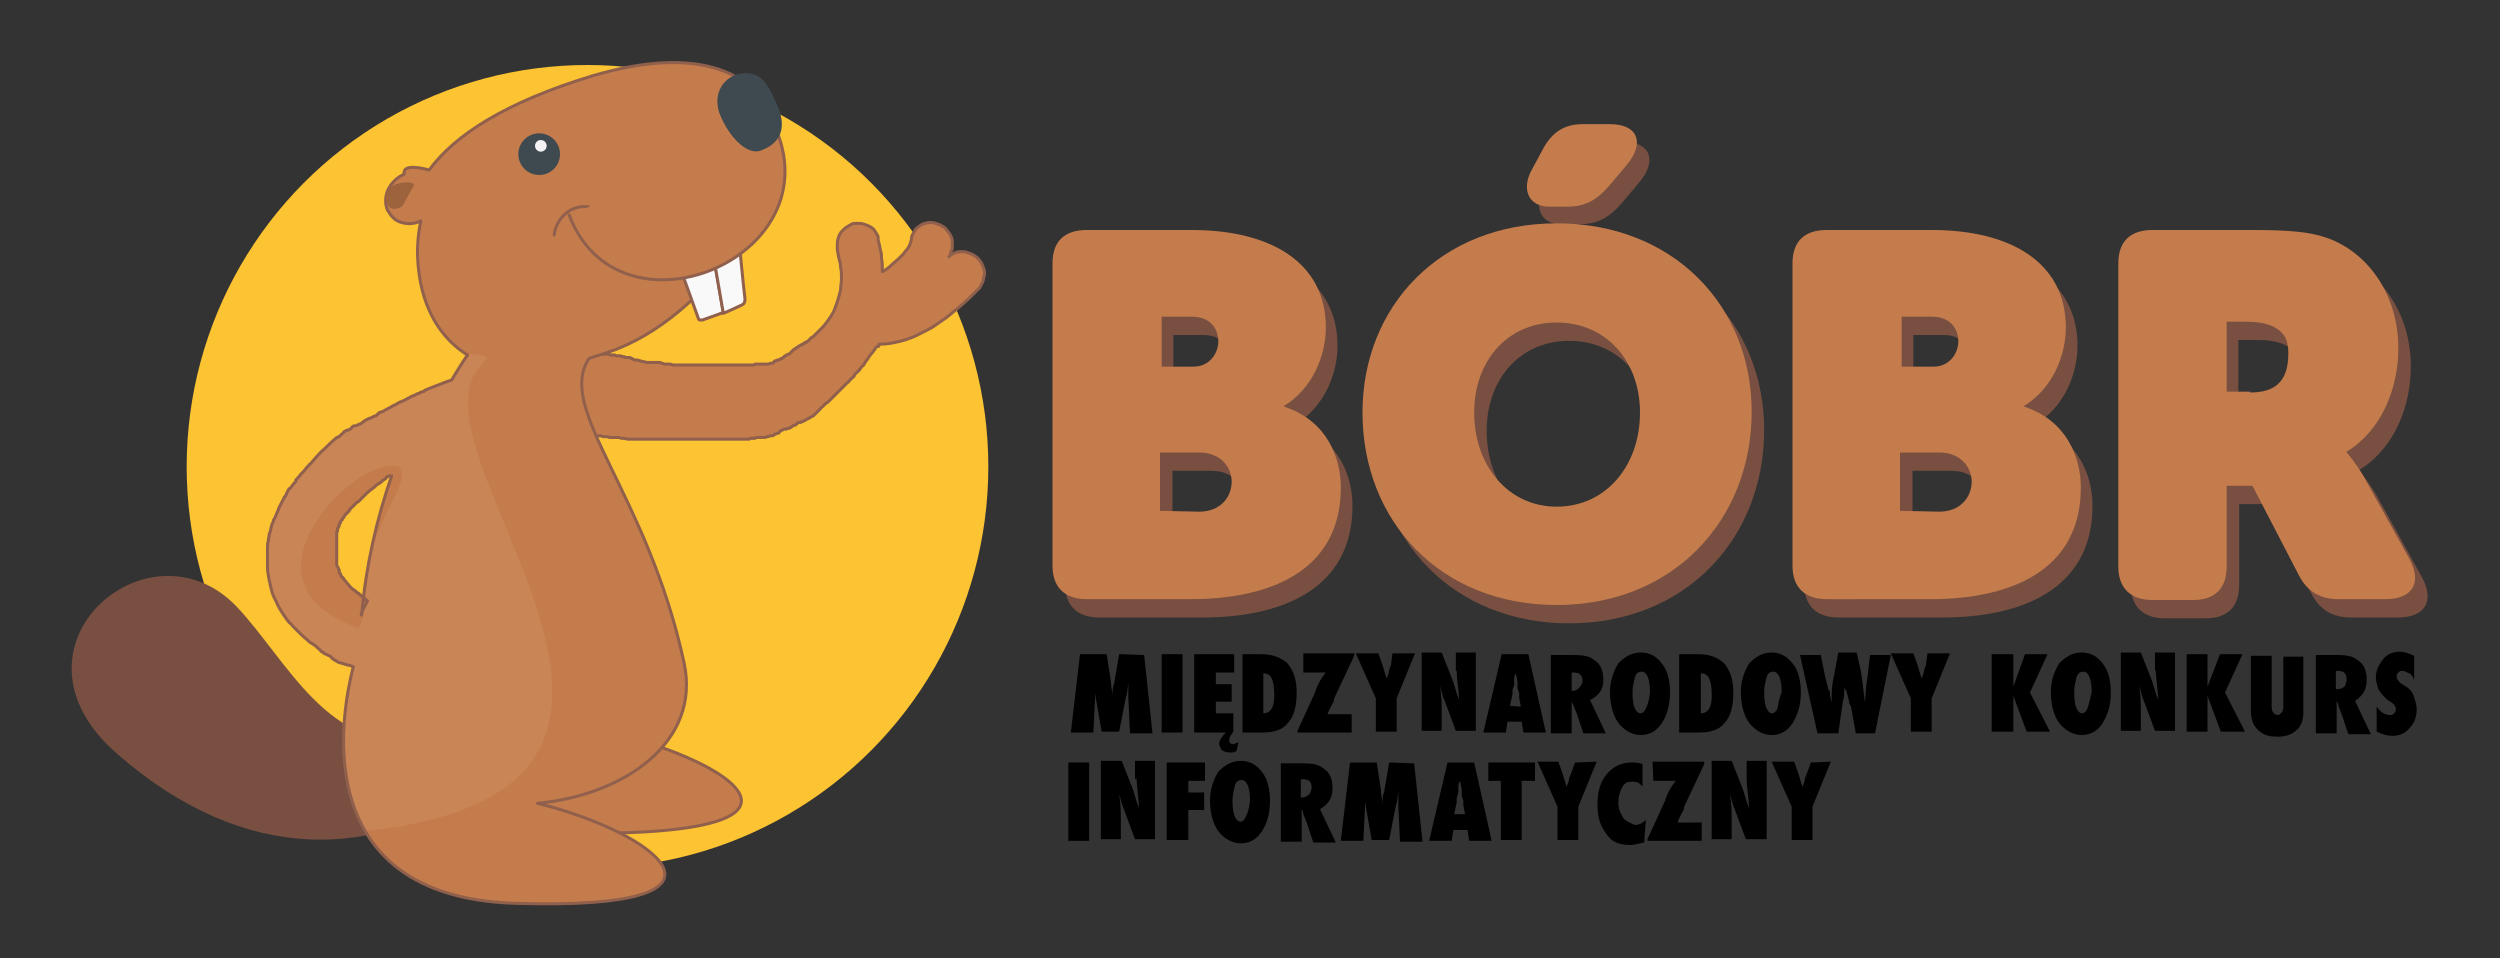 <?xml version="1.0" encoding="utf-8"?>
<!-- Generator: Adobe Illustrator 19.1.0, SVG Export Plug-In . SVG Version: 6.00 Build 0)  -->
<svg version="1.1" id="Layer_1" xmlns="http://www.w3.org/2000/svg" xmlns:xlink="http://www.w3.org/1999/xlink" x="0px" y="0px"
	 width="300px" height="115px" viewBox="-147 363.9 300 115" style="enable-background:new -147 363.9 300 115;" xml:space="preserve">
<rect x="-147" y="363.9" width="300" height="115" fill="#333333" stroke="none"/>
<style type="text/css">
	.st0{fill:#FCC332;}
	.st1{fill:#C57C4C;}
	.st2{fill:none;stroke:#90604D;stroke-width:0.365;stroke-linecap:round;stroke-linejoin:round;stroke-miterlimit:1.414;}
	.st3{fill:#784F40;}
	.st4{clip-path:url(#SVGID_2_);fill:#CA8557;}
	.st5{clip-path:url(#SVGID_4_);fill:#C57C4C;}
	.st6{fill:#9C633C;}
	.st7{fill:#FAF9F9;}
	.st8{fill:#3F4950;}
	.st9{fill:#F4F2F3;}
</style>
<g>
	<g>
		<ellipse class="st0" cx="-76.5" cy="419.9" rx="48.1" ry="48.2"/>
		<path class="st1" d="M-41.8,405.5L-41.8,405.5c-0.1,0.1-0.2,0.2-0.2,0.3l-0.1,0.1c-0.1,0.1-0.1,0.2-0.2,0.3l-0.1,0.1
			c-0.2,0.2-0.3,0.4-0.5,0.7c-0.1,0.1-0.2,0.3-0.3,0.4c0,0.1-0.1,0.1-0.1,0.2c0,0,0,0.1-0.1,0.1c0,0,0,0.1-0.1,0.1
			c-0.1,0.1-0.1,0.2-0.2,0.2c0,0.1-0.1,0.1-0.1,0.2l0,0c0,0,0,0.1-0.1,0.1l0,0l0,0l0,0c0,0,0,0.1-0.1,0.1l0,0c0,0,0,0.1-0.1,0.1l0,0
			l0,0l0,0l0,0l0,0l0,0l0,0c0,0,0,0.1-0.1,0.1l-0.1,0.1c0,0,0,0-0.1,0.1l0,0l0,0l0,0c0,0.1-0.1,0.1-0.1,0.2l0,0c0,0,0,0.1-0.1,0.1
			l0,0c0,0,0,0.1-0.1,0.1l0,0l0,0l-0.1,0.1c0,0,0,0-0.1,0.1l-0.1,0.1l0,0l0,0c0,0,0,0-0.1,0.1c0,0,0,0.1-0.1,0.1l0,0l0,0l0,0l0,0
			l0,0l0,0l0,0l0,0c0,0,0,0.1-0.1,0.1c0,0,0,0-0.1,0.1l0,0l0,0c0,0,0,0-0.1,0.1l0,0l0,0c0,0,0,0-0.1,0.1l-0.1,0.1l0,0l0,0l-0.1,0.1
			l-0.1,0.1l-0.1,0.1c0,0,0,0-0.1,0.1s-0.1,0.1-0.2,0.2l0,0c-0.1,0.1-0.1,0.1-0.2,0.2l-0.1,0.1l0,0c-0.1,0.1-0.1,0.1-0.2,0.2l0,0
			l0,0c-0.1,0.1-0.1,0.1-0.2,0.2l-0.1,0.1l0,0l-0.1,0.1c-0.1,0.1-0.1,0.1-0.2,0.2c0,0,0,0-0.1,0.1l-0.1,0.1l-0.1,0.1l0,0
			c-0.1,0-0.1,0.1-0.2,0.1l0,0c0,0,0,0-0.1,0.1l-0.1,0.1l0,0l0,0c0,0,0,0-0.1,0.1l-0.1,0.1c-0.1,0.1-0.2,0.1-0.2,0.2l0,0l0,0l0,0
			l-0.1,0.1l0,0l0,0l-0.1,0.1l0,0c0,0,0,0-0.1,0.1l-0.1,0.1l-0.1,0.1l-0.1,0.1l-0.1,0.1l0,0l0,0l0,0c0,0,0,0-0.1,0.1l0,0l-0.1,0.1
			l0,0c-0.1,0-0.1,0.1-0.2,0.1s-0.1,0.1-0.2,0.1l0,0c0,0-0.1,0-0.1,0.1c0,0,0,0-0.1,0l0,0c-0.1,0.1-0.2,0.1-0.3,0.2l0,0l0,0l0,0
			c-0.1,0-0.1,0.1-0.2,0.1s-0.1,0.1-0.2,0.1c0,0,0,0-0.1,0c0,0-0.1,0-0.1,0.1l0,0l0,0c0,0,0,0-0.1,0h-0.1c0,0,0,0-0.1,0
			c0,0-0.1,0-0.1,0.1c-0.1,0.1-0.2,0.1-0.2,0.2h-0.1c-0.1,0-0.2,0.1-0.2,0.1l0,0c-0.1,0-0.1,0.1-0.2,0.1l0,0c0,0-0.1,0-0.1,0.1l0,0
			l0,0l0,0c-0.1,0-0.1,0.1-0.2,0.1l0,0h-0.1c0,0,0,0-0.1,0c0,0-0.1,0-0.1,0.1l0,0h-0.1l0,0c0,0,0,0-0.1,0c0,0,0,0-0.1,0
			s-0.1,0.1-0.2,0.1s-0.1,0.1-0.2,0.1l0,0c0,0-0.1,0-0.1,0.1l0,0c0,0-0.1,0-0.1,0.1l0,0c0,0-0.1,0-0.1,0.1h-0.1
			c-0.1,0-0.2,0.1-0.3,0.1c-0.1,0-0.1,0-0.1,0.1l0,0c-0.1,0-0.1,0.1-0.2,0.1l0,0h-0.1h-0.1h-0.1l0,0c-0.1,0-0.1,0.1-0.2,0.1h-0.1
			c-0.1,0-0.2,0.1-0.3,0.1l0,0h-0.1l0,0c0,0,0,0-0.1,0h-0.1h-0.1c0,0,0,0-0.1,0h-0.1c0,0,0,0-0.1,0H-56l0,0h-0.1l0,0h-0.1
			c-0.1,0-0.1,0-0.2,0.1h-0.1l0,0c0,0,0,0-0.1,0l0,0c-0.1,0-0.1,0-0.2,0c0,0,0,0-0.1,0l0,0c-0.1,0-0.1,0-0.2,0.1l0,0h-0.1
			c0,0,0,0-0.1,0h-0.1c-0.1,0-0.1,0-0.2,0l0,0h-0.1l0,0h-0.1c0,0,0,0-0.1,0H-58h-0.1l0,0c0,0,0,0-0.1,0s-0.1,0-0.2,0c0,0,0,0-0.1,0
			h-0.1h-0.1l0,0c-0.1,0-0.1,0-0.2,0H-59c0,0,0,0-0.1,0s-0.1,0-0.2,0l0,0h-0.1c-0.1,0-0.1,0-0.2,0s-0.1,0-0.2,0h-0.1l0,0
			c-0.1,0-0.1,0-0.2,0c0,0,0,0-0.1,0s-0.1,0-0.2,0l0,0h-0.1h-0.1l0,0h-0.1h-0.1l0,0l0,0h-0.1H-61h-0.1l0,0c-0.1,0-0.1,0-0.2,0h-0.1
			h-0.1l0,0h-0.1l0,0h-0.1l0,0h-0.1h-0.1l0,0l0,0l0,0l0,0l0,0l0,0l0,0l0,0c-0.1,0-0.1,0-0.2,0h-0.1l0,0l0,0h-0.1h-0.1
			c-0.1,0-0.1,0-0.2,0l0,0c-0.1,0-0.1,0-0.2,0h-0.1c-0.2,0-0.4,0-0.5,0c-0.3,0-0.7,0-1,0c-0.1,0-0.1,0-0.2,0s-0.1,0-0.2,0
			s-0.2,0-0.3,0h-0.1c-0.1,0-0.2,0-0.3,0c-0.1,0-0.2,0-0.3,0c-0.1,0-0.2,0-0.3,0c-0.1,0-0.2,0-0.3,0h-0.1c-0.1,0-0.1,0-0.2,0h-0.1
			h-0.1H-67c-0.1,0-0.1,0-0.2,0h-0.1c-0.1,0-0.2,0-0.3,0h-0.1c-0.1,0-0.2,0-0.3,0c-0.1,0-0.2,0-0.3,0h-0.1c-0.1,0-0.2,0-0.3,0h-0.1
			c-0.1,0-0.1,0-0.2,0s-0.2,0-0.3,0h-0.1c-0.1,0-0.1,0-0.2,0s-0.1,0-0.2,0h-0.1c-0.1,0-0.3,0-0.4,0s-0.2,0-0.3,0c-0.1,0-0.2,0-0.3,0
			c-0.1,0-0.2,0-0.3,0c-0.1,0-0.2,0-0.3,0h-0.1c-0.2,0-0.4-0.1-0.6-0.1h-0.1c-0.1,0-0.2,0-0.4-0.1c-0.1,0-0.2,0-0.3,0h-0.1
			c-0.1,0-0.2,0-0.3,0h-0.1c-0.1,0-0.1,0-0.2,0s-0.2,0-0.4-0.1h-0.1c-0.1,0-0.1,0-0.2,0h-0.1c-0.2,0-0.3-0.1-0.5-0.1h-0.1
			c-0.1,0-0.2,0-0.3,0c-0.1,0-0.2,0-0.3-0.1h-0.1c-0.1,0-0.2,0-0.3-0.1h-0.1h-0.1c-0.2,0-0.4-0.1-0.6-0.1H-77c-0.1,0-0.1,0-0.2,0
			h-0.1c-0.3-0.1-0.6-0.1-0.8-0.2c-0.1,0-0.2,0-0.3-0.1h-0.1c-0.1,0-0.1,0-0.2,0c-0.2,0-0.3-0.1-0.5-0.1h-0.1h-0.1h-0.1
			c-0.1,0-0.2,0-0.3-0.1c-0.1,0-0.1,0-0.2,0h-0.1l-0.5-0.2c-0.2-0.1-0.3-0.1-0.5-0.2c-0.3-0.1-0.6-0.3-0.8-0.5
			c-0.3-0.2-0.5-0.4-0.7-0.7c-0.4-0.5-0.8-1.1-1-1.7c-0.1-0.3-0.2-0.6-0.2-0.9s-0.1-0.7,0-1c0-0.2,0-0.3,0.1-0.5
			c0.1-0.3,0.1-0.7,0.3-1c0.2-0.5,0.4-0.9,0.7-1.3c0.3-0.4,0.7-0.7,1-1c0.3-0.2,0.5-0.4,0.8-0.5s0.6-0.2,0.9-0.3
			c0.3-0.1,0.6-0.1,1-0.1c0.3,0,0.7,0,1,0.1s0.4,0.1,0.6,0.1l0,0c0.1,0,0.1,0,0.2,0.1l0,0h0.1l0,0c0.1,0,0.2,0.1,0.3,0.1l0,0h0.1
			l0,0h0.1l0,0c0.1,0,0.1,0,0.2,0.1l0,0h0.1l0,0c0.1,0,0.2,0,0.3,0.1l0,0h0.1l0,0h0.1l0,0c0.1,0,0.2,0.1,0.3,0.1l0,0h0.1l0,0h0.1
			l0,0c0.2,0.1,0.4,0.1,0.6,0.2c0.1,0,0.1,0,0.2,0l0,0h0.1l0,0h0.1l0,0h0.1l0,0c0.1,0,0.1,0,0.2,0l0,0c0.1,0,0.2,0,0.2,0.1h0.1l0,0
			h0.1l0,0h0.1l0,0h0.1l0,0h0.1l0,0c0.1,0,0.2,0,0.2,0.1l0,0c0.1,0,0.1,0,0.2,0s0.1,0,0.2,0l0,0h0.1l0,0c0.1,0,0.2,0,0.2,0.1
			c0.1,0,0.1,0,0.2,0l0,0c0.1,0,0.2,0,0.2,0.1h0.1c0.1,0,0.1,0,0.2,0l0,0c0.1,0,0.1,0,0.2,0l0,0c0.1,0,0.2,0,0.2,0.1l0,0
			c0.1,0,0.2,0,0.2,0.1c0.1,0,0.2,0.1,0.3,0.1h0.1c0.1,0,0.1,0,0.2,0l0,0c0.2,0.1,0.4,0.1,0.7,0.2c0.2,0,0.3,0.1,0.5,0.1
			c0.1,0,0.1,0,0.2,0h0.1h0.1l0,0h0.1h0.1h0.1l0,0c0.1,0,0.1,0,0.2,0h0.1h0.1h0.1h0.1h0.1c0.1,0,0.2,0,0.3,0.1c0.1,0,0.2,0,0.3,0.1
			h0.1c0.1,0,0.1,0,0.2,0h0.1c0.1,0,0.1,0,0.2,0s0.3,0,0.4,0.1h0.1c0.1,0,0.1,0,0.2,0h0.1c0.1,0,0.1,0,0.2,0h0.1c0.1,0,0.1,0,0.2,0
			h0.1c0.1,0,0.1,0,0.2,0h0.1c0.1,0,0.3,0,0.4,0h0.1c0.1,0,0.3,0,0.4,0s0.2,0,0.2,0h0.1h0.1c0.1,0,0.1,0,0.2,0s0.1,0,0.2,0
			s0.1,0,0.2,0l0,0h0.1l0,0h0.1l0,0h0.1l0,0c0.1,0,0.1,0,0.2,0l0,0l0,0l0,0c0,0,0,0,0.1,0l0,0l0,0c0,0,0,0,0.1,0l0,0
			c0.1,0,0.1,0,0.2,0h0.1l0,0l0,0c0,0,0,0,0.1,0l0,0l0,0c0,0,0,0,0.1,0h0.1l0,0h0.1l0,0l0,0l0,0l0,0c0,0,0,0,0.1,0l0,0
			c0,0,0,0,0.1,0l0,0l0,0l0,0l0,0l0,0l0,0l0,0l0,0h0.1l0,0l0,0c0,0,0,0,0.1,0l0,0l0,0l0,0l0,0l0,0h0.1h0.1l0,0h0.1c0,0,0,0,0.1,0
			h0.1l0,0c0,0,0,0,0.1,0c0,0,0,0,0.1,0l0,0l0,0c0,0,0,0,0.1,0c0,0,0,0,0.1,0c0,0,0,0,0.1,0c0,0,0,0,0.1,0c0,0,0,0,0.1,0l0,0l0,0
			c0.1,0,0.2,0,0.2,0l0,0h0.1l0,0h0.1l0,0h0.1l0,0h0.1l0,0h0.1h0.1h0.1h0.1l0,0l0,0l0,0l0,0h0.1h0.1l0,0l0,0l0,0h0.1h0.1h0.1l0,0
			c0,0,0,0,0.1,0l0,0h0.1l0,0c0,0,0,0,0.1,0h0.1l0,0c0.1,0,0.1,0,0.2,0h0.1c0,0,0,0,0.1,0h0.1l0,0h0.1h0.1l0,0c0,0,0,0,0.1,0l0,0
			h0.1h0.1c0,0,0,0,0.1,0c0,0,0,0,0.1,0l0,0c0,0,0,0,0.1,0l0,0l0,0c0,0,0,0,0.1,0l0,0l0,0l0,0c0,0,0,0,0.1,0h0.1l0,0l0,0l0,0
			c0.1,0,0.1,0,0.2-0.1c0,0,0,0,0.1,0l0,0l0,0h0.1h0.1c0,0,0,0,0.1,0l0,0l0,0c0,0,0,0,0.1,0l0,0h0.1l0,0l0,0l0,0c0,0,0,0,0.1,0l0,0
			h0.1h0.1c0,0,0,0,0.1,0l0,0c0,0,0,0,0.1,0l0,0h0.1l0,0h0.1l0,0l0,0l0,0c0,0,0,0,0.1,0l0,0l0,0l0,0l0,0l0,0h0.1l0,0l0,0
			c0,0,0,0,0.1,0l0,0l0,0l0,0c0.1,0,0.1,0,0.2-0.1h0.1l0,0l0,0c0,0,0,0,0.1,0h0.1l0,0c0,0,0.1,0,0.1-0.1l0,0l0,0l0,0l0,0
			c0,0,0.1,0,0.1-0.1c0,0,0.1,0,0.1-0.1h0.1c0,0,0,0,0.1,0l0,0c0,0,0.1,0,0.1-0.1c0,0,0,0,0.1,0h0.1l0,0l0,0l0,0l0,0l0,0l0,0
			l0.1-0.1l0,0c0,0,0,0,0.1,0l0,0l0,0l0.1-0.1c0,0,0,0,0.1,0l0.1-0.1l0,0c0,0,0.1,0,0.1-0.1l0,0l0,0l0,0c0,0,0.1,0,0.1-0.1l0,0
			c0,0,0,0,0.1,0l0,0l0,0l0,0c0,0,0.1,0,0.1-0.1l0,0l0,0l0,0l0,0l0,0l0,0l0,0c0.1,0,0.1-0.1,0.2-0.1c0,0,0,0,0.1,0
			c0,0,0.1,0,0.1-0.1l0,0c0,0,0.1,0,0.1-0.1c0,0,0.1,0,0.1-0.1l0,0l0,0l0,0l0,0l0,0l0,0l0,0l0,0c0,0,0.1,0,0.1-0.1l0,0l0,0l0,0l0,0
			l0,0l0,0l0,0l0,0l0.1-0.1c0.1,0,0.1-0.1,0.1-0.1l0,0l0,0c0,0,0,0,0.1,0c0,0,0.1,0,0.1-0.1l0.1-0.1c0,0,0,0,0.1,0l0.1-0.1
			c0.1-0.1,0.2-0.1,0.3-0.2l0,0l0,0l0,0c0,0,0,0,0.1,0l0,0l0,0l0,0l0,0c0,0,0.1,0,0.1-0.1l0,0l0,0l0,0c0,0,0,0,0.1,0l0,0l0,0
			c0,0,0.1,0,0.1-0.1l0,0l0,0l0,0c0,0,0.1,0,0.1-0.1l0,0l0,0l0,0c0,0,0,0,0.1,0l0,0l0,0c0,0,0.1,0,0.1-0.1l0,0l0,0l0,0l0,0l0,0
			c0,0,0,0,0.1,0l0,0l0,0l0,0l0,0l0,0l0,0l0,0l0,0c0,0,0,0,0.1-0.1l0,0l0,0l0.1-0.1l0,0l0,0l0,0l0,0l0,0l0,0l0,0l0,0l0,0l0,0l0,0
			l0,0l0,0l0,0l0.1-0.1l0,0l0,0l0,0c0,0,0,0,0.1-0.1l0,0l0,0l0,0l0.1-0.1l0,0l0,0l0,0l0,0l0,0l0,0l0,0l0,0l0,0
			c0.1,0,0.1-0.1,0.2-0.1l0,0l0,0l0,0l0,0l0,0l0,0l0,0l0,0c0,0,0,0,0.1-0.1l0,0l0,0l0,0l0,0l0,0l0.1-0.1l0,0l0,0l0,0l0,0l0,0l0,0
			c0,0,0,0,0.1-0.1l0,0l0,0l0,0l0,0l0,0l0.1-0.1l0,0l0,0l0,0l0,0l0,0l0.1-0.1l0,0l0,0l0,0l0,0l0,0l0,0l0,0c0,0,0,0,0.1-0.1l0,0l0,0
			l0,0l0.1-0.1l0,0l0,0l0,0l0,0l0,0c0,0,0,0,0.1-0.1l0,0l0,0l0,0l0,0l0,0c0,0,0,0,0.1-0.1l0,0l0,0l0,0l0.1-0.1l0,0l0,0l0,0l0,0l0,0
			l0,0l0,0l0,0l0,0l0,0l0,0l0,0l0,0l0,0l0,0l0,0l0,0l0,0l0,0c0,0,0,0,0.1-0.1c0,0,0,0,0.1-0.1c0,0,0.8-0.9,1.3-1.9
			c0.5-1.2,0.8-2.5,0.8-2.6c0-0.4,0.1-0.8,0.1-1.3c0-0.4,0-0.9-0.1-1.3c0-0.4-0.1-0.7-0.2-1.1c-0.1-0.3-0.1-0.7-0.2-1v-0.1v-0.1
			c0-0.1,0-0.2,0-0.3c0-0.3,0-0.6,0.1-0.9c0.1-0.2,0.1-0.4,0.2-0.5c0.1-0.2,0.2-0.3,0.4-0.5c0.1-0.1,0.3-0.3,0.5-0.4
			s0.3-0.2,0.5-0.3c0.2-0.1,0.4-0.1,0.7-0.1s0.5,0,0.8,0.1s0.6,0.2,0.9,0.4c0.2,0.1,0.3,0.3,0.4,0.4c0.1,0.2,0.2,0.3,0.3,0.5
			c0.1,0.1,0.1,0.2,0.1,0.4v0.1v0.1c0,0.1,0.1,0.3,0.1,0.4c0.1,0.3,0.1,0.6,0.2,0.9c0.1,0.3,0.1,0.6,0.1,0.9
			c0.1,0.4,0.1,0.9,0.1,1.3c0,0.1,0,0.2,0,0.3l0,0c0.4-0.2,0.8-0.5,1.1-0.8s0.6-0.5,0.9-0.8c0.2-0.2,0.4-0.4,0.6-0.6
			c0.1-0.2,0.3-0.4,0.4-0.5c0.2-0.3,0.3-0.5,0.4-0.8c0-0.1,0.1-0.3,0.1-0.4l0,0l0,0v-0.1v-0.1c0-0.1,0.1-0.2,0.1-0.3
			c0.1-0.2,0.3-0.5,0.4-0.7c0.2-0.2,0.5-0.4,0.8-0.6c0.3-0.1,0.6-0.2,0.9-0.2c0.2,0,0.5,0,0.7,0.1s0.5,0.1,0.7,0.3
			c0.3,0.1,0.5,0.3,0.7,0.6c0.2,0.2,0.4,0.5,0.5,0.8c0.1,0.2,0.1,0.3,0.1,0.5s0,0.4,0,0.5s0,0.2,0,0.3c0,0.1,0,0.1-0.1,0.2
			c0,0.1-0.1,0.3-0.1,0.4s-0.1,0.3-0.2,0.4c0,0,0,0,0.1-0.1c0.2-0.2,0.5-0.3,0.7-0.4s0.5-0.1,0.7-0.1s0.5,0,0.7,0.1
			c0.3,0.1,0.6,0.2,0.9,0.4c0.3,0.2,0.5,0.4,0.7,0.7c0.2,0.3,0.3,0.6,0.4,0.9c0.1,0.3,0.1,0.6,0,0.9c0,0.2-0.1,0.3-0.1,0.5
			c-0.1,0.2-0.2,0.4-0.3,0.6c0,0.1-0.1,0.1-0.1,0.2l-0.1,0.1c0,0,0,0.1-0.1,0.1c-0.1,0.1-0.2,0.2-0.3,0.3c-0.3,0.3-0.5,0.5-0.8,0.8
			s-0.7,0.6-1,0.9c-0.6,0.5-1.1,0.9-1.7,1.4c-0.4,0.3-0.9,0.6-1.3,0.9c-0.4,0.3-0.8,0.5-1.2,0.7s-0.8,0.4-1.2,0.6s-0.8,0.3-1.3,0.5
			c-0.1,0-0.3,0.1-0.4,0.1c-0.1,0-0.2,0.1-0.4,0.1c-0.8,0.2-1.5,0.3-2.3,0.3C-41.5,405.5-41.6,405.5-41.8,405.5z"/>
		<path class="st2" d="M-41.8,405.5L-41.8,405.5c-0.1,0.1-0.2,0.2-0.2,0.3l-0.1,0.1c-0.1,0.1-0.1,0.2-0.2,0.3l-0.1,0.1
			c-0.2,0.2-0.3,0.4-0.5,0.7c-0.1,0.1-0.2,0.3-0.3,0.4c0,0.1-0.1,0.1-0.1,0.2c0,0,0,0.1-0.1,0.1c0,0,0,0.1-0.1,0.1
			c-0.1,0.1-0.1,0.2-0.2,0.2c0,0.1-0.1,0.1-0.1,0.2l0,0c0,0,0,0.1-0.1,0.1l0,0l0,0l0,0c0,0,0,0.1-0.1,0.1l0,0c0,0,0,0.1-0.1,0.1l0,0
			l0,0l0,0l0,0l0,0l0,0l0,0c0,0,0,0.1-0.1,0.1l-0.1,0.1c0,0,0,0-0.1,0.1l0,0l0,0l0,0c0,0.1-0.1,0.1-0.1,0.2l0,0c0,0,0,0.1-0.1,0.1
			l0,0c0,0,0,0.1-0.1,0.1l0,0l0,0l-0.1,0.1c0,0,0,0-0.1,0.1l-0.1,0.1l0,0l0,0c0,0,0,0-0.1,0.1c0,0,0,0.1-0.1,0.1l0,0l0,0l0,0l0,0
			l0,0l0,0l0,0l0,0c0,0,0,0.1-0.1,0.1c0,0,0,0-0.1,0.1l0,0l0,0c0,0,0,0-0.1,0.1l0,0l0,0c0,0,0,0-0.1,0.1l-0.1,0.1l0,0l0,0l-0.1,0.1
			l-0.1,0.1l-0.1,0.1c0,0,0,0-0.1,0.1s-0.1,0.1-0.2,0.2l0,0c-0.1,0.1-0.1,0.1-0.2,0.2l-0.1,0.1l0,0c-0.1,0.1-0.1,0.1-0.2,0.2l0,0
			l0,0c-0.1,0.1-0.1,0.1-0.2,0.2l-0.1,0.1l0,0l-0.1,0.1c-0.1,0.1-0.1,0.1-0.2,0.2c0,0,0,0-0.1,0.1l-0.1,0.1l-0.1,0.1l0,0
			c-0.1,0-0.1,0.1-0.2,0.1l0,0c0,0,0,0-0.1,0.1l-0.1,0.1l0,0l0,0c0,0,0,0-0.1,0.1l-0.1,0.1c-0.1,0.1-0.2,0.1-0.2,0.2l0,0l0,0l0,0
			l-0.1,0.1l0,0l0,0l-0.1,0.1l0,0c0,0,0,0-0.1,0.1l-0.1,0.1l-0.1,0.1l-0.1,0.1l-0.1,0.1l0,0l0,0l0,0c0,0,0,0-0.1,0.1l0,0l-0.1,0.1
			l0,0c-0.1,0-0.1,0.1-0.2,0.1s-0.1,0.1-0.2,0.1l0,0c0,0-0.1,0-0.1,0.1c0,0,0,0-0.1,0l0,0c-0.1,0.1-0.2,0.1-0.3,0.2l0,0l0,0l0,0
			c-0.1,0-0.1,0.1-0.2,0.1s-0.1,0.1-0.2,0.1c0,0,0,0-0.1,0c0,0-0.1,0-0.1,0.1l0,0l0,0c0,0,0,0-0.1,0h-0.1c0,0,0,0-0.1,0
			c0,0-0.1,0-0.1,0.1c-0.1,0.1-0.2,0.1-0.2,0.2h-0.1c-0.1,0-0.2,0.1-0.2,0.1l0,0c-0.1,0-0.1,0.1-0.2,0.1l0,0c0,0-0.1,0-0.1,0.1l0,0
			l0,0l0,0c-0.1,0-0.1,0.1-0.2,0.1l0,0h-0.1c0,0,0,0-0.1,0c0,0-0.1,0-0.1,0.1l0,0h-0.1l0,0c0,0,0,0-0.1,0c0,0,0,0-0.1,0
			s-0.1,0.1-0.2,0.1s-0.1,0.1-0.2,0.1l0,0c0,0-0.1,0-0.1,0.1l0,0c0,0-0.1,0-0.1,0.1l0,0c0,0-0.1,0-0.1,0.1h-0.1
			c-0.1,0-0.2,0.1-0.3,0.1c-0.1,0-0.1,0-0.1,0.1l0,0c-0.1,0-0.1,0.1-0.2,0.1l0,0h-0.1h-0.1h-0.1l0,0c-0.1,0-0.1,0.1-0.2,0.1h-0.1
			c-0.1,0-0.2,0.1-0.3,0.1l0,0h-0.1l0,0c0,0,0,0-0.1,0h-0.1h-0.1c0,0,0,0-0.1,0h-0.1c0,0,0,0-0.1,0H-56l0,0h-0.1l0,0h-0.1
			c-0.1,0-0.1,0-0.2,0.1h-0.1l0,0c0,0,0,0-0.1,0l0,0c-0.1,0-0.1,0-0.2,0c0,0,0,0-0.1,0l0,0c-0.1,0-0.1,0-0.2,0.1l0,0h-0.1
			c0,0,0,0-0.1,0h-0.1c-0.1,0-0.1,0-0.2,0l0,0h-0.1l0,0h-0.1c0,0,0,0-0.1,0H-58h-0.1l0,0c0,0,0,0-0.1,0s-0.1,0-0.2,0c0,0,0,0-0.1,0
			h-0.1h-0.1l0,0c-0.1,0-0.1,0-0.2,0H-59c0,0,0,0-0.1,0s-0.1,0-0.2,0l0,0h-0.1c-0.1,0-0.1,0-0.2,0s-0.1,0-0.2,0h-0.1l0,0
			c-0.1,0-0.1,0-0.2,0c0,0,0,0-0.1,0s-0.1,0-0.2,0l0,0h-0.1h-0.1l0,0h-0.1h-0.1l0,0l0,0h-0.1H-61h-0.1l0,0c-0.1,0-0.1,0-0.2,0h-0.1
			h-0.1l0,0h-0.1l0,0h-0.1l0,0h-0.1h-0.1l0,0l0,0l0,0l0,0l0,0l0,0l0,0l0,0c-0.1,0-0.1,0-0.2,0h-0.1l0,0l0,0h-0.1h-0.1
			c-0.1,0-0.1,0-0.2,0l0,0c-0.1,0-0.1,0-0.2,0h-0.1c-0.2,0-0.4,0-0.5,0c-0.3,0-0.7,0-1,0c-0.1,0-0.1,0-0.2,0s-0.1,0-0.2,0
			s-0.2,0-0.3,0h-0.1c-0.1,0-0.2,0-0.3,0c-0.1,0-0.2,0-0.3,0c-0.1,0-0.2,0-0.3,0c-0.1,0-0.2,0-0.3,0h-0.1c-0.1,0-0.1,0-0.2,0h-0.1
			h-0.1H-67c-0.1,0-0.1,0-0.2,0h-0.1c-0.1,0-0.2,0-0.3,0h-0.1c-0.1,0-0.2,0-0.3,0c-0.1,0-0.2,0-0.3,0h-0.1c-0.1,0-0.2,0-0.3,0h-0.1
			c-0.1,0-0.1,0-0.2,0s-0.2,0-0.3,0h-0.1c-0.1,0-0.1,0-0.2,0s-0.1,0-0.2,0h-0.1c-0.1,0-0.3,0-0.4,0s-0.2,0-0.3,0c-0.1,0-0.2,0-0.3,0
			c-0.1,0-0.2,0-0.3,0c-0.1,0-0.2,0-0.3,0h-0.1c-0.2,0-0.4-0.1-0.6-0.1h-0.1c-0.1,0-0.2,0-0.4-0.1c-0.1,0-0.2,0-0.3,0h-0.1
			c-0.1,0-0.2,0-0.3,0h-0.1c-0.1,0-0.1,0-0.2,0s-0.2,0-0.4-0.1h-0.1c-0.1,0-0.1,0-0.2,0h-0.1c-0.2,0-0.3-0.1-0.5-0.1h-0.1
			c-0.1,0-0.2,0-0.3,0c-0.1,0-0.2,0-0.3-0.1h-0.1c-0.1,0-0.2,0-0.3-0.1h-0.1h-0.1c-0.2,0-0.4-0.1-0.6-0.1H-77c-0.1,0-0.1,0-0.2,0
			h-0.1c-0.3-0.1-0.6-0.1-0.8-0.2c-0.1,0-0.2,0-0.3-0.1h-0.1c-0.1,0-0.1,0-0.2,0c-0.2,0-0.3-0.1-0.5-0.1h-0.1h-0.1h-0.1
			c-0.1,0-0.2,0-0.3-0.1c-0.1,0-0.1,0-0.2,0h-0.1l-0.5-0.2c-0.2-0.1-0.3-0.1-0.5-0.2c-0.3-0.1-0.6-0.3-0.8-0.5
			c-0.3-0.2-0.5-0.4-0.7-0.7c-0.4-0.5-0.8-1.1-1-1.7c-0.1-0.3-0.2-0.6-0.2-0.9s-0.1-0.7,0-1c0-0.2,0-0.3,0.1-0.5
			c0.1-0.3,0.1-0.7,0.3-1c0.2-0.5,0.4-0.9,0.7-1.3c0.3-0.4,0.7-0.7,1-1c0.3-0.2,0.5-0.4,0.8-0.5s0.6-0.2,0.9-0.3
			c0.3-0.1,0.6-0.1,1-0.1c0.3,0,0.7,0,1,0.1s0.4,0.1,0.6,0.1l0,0c0.1,0,0.1,0,0.2,0.1l0,0h0.1l0,0c0.1,0,0.2,0.1,0.3,0.1l0,0h0.1
			l0,0h0.1l0,0c0.1,0,0.1,0,0.2,0.1l0,0h0.1l0,0c0.1,0,0.2,0,0.3,0.1l0,0h0.1l0,0h0.1l0,0c0.1,0,0.2,0.1,0.3,0.1l0,0h0.1l0,0h0.1
			l0,0c0.2,0.1,0.4,0.1,0.6,0.2c0.1,0,0.1,0,0.2,0l0,0h0.1l0,0h0.1l0,0h0.1l0,0c0.1,0,0.1,0,0.2,0l0,0c0.1,0,0.2,0,0.2,0.1h0.1l0,0
			h0.1l0,0h0.1l0,0h0.1l0,0h0.1l0,0c0.1,0,0.2,0,0.2,0.1l0,0c0.1,0,0.1,0,0.2,0s0.1,0,0.2,0l0,0h0.1l0,0c0.1,0,0.2,0,0.2,0.1
			c0.1,0,0.1,0,0.2,0l0,0c0.1,0,0.2,0,0.2,0.1h0.1c0.1,0,0.1,0,0.2,0l0,0c0.1,0,0.1,0,0.2,0l0,0c0.1,0,0.2,0,0.2,0.1l0,0
			c0.1,0,0.2,0,0.2,0.1c0.1,0,0.2,0.1,0.3,0.1h0.1c0.1,0,0.1,0,0.2,0l0,0c0.2,0.1,0.4,0.1,0.7,0.2c0.2,0,0.3,0.1,0.5,0.1
			c0.1,0,0.1,0,0.2,0h0.1h0.1l0,0h0.1h0.1h0.1l0,0c0.1,0,0.1,0,0.2,0h0.1h0.1h0.1h0.1h0.1c0.1,0,0.2,0,0.3,0.1c0.1,0,0.2,0,0.3,0.1
			h0.1c0.1,0,0.1,0,0.2,0h0.1c0.1,0,0.1,0,0.2,0s0.3,0,0.4,0.1h0.1c0.1,0,0.1,0,0.2,0h0.1c0.1,0,0.1,0,0.2,0h0.1c0.1,0,0.1,0,0.2,0
			h0.1c0.1,0,0.1,0,0.2,0h0.1c0.1,0,0.3,0,0.4,0h0.1c0.1,0,0.3,0,0.4,0s0.2,0,0.2,0h0.1h0.1c0.1,0,0.1,0,0.2,0s0.1,0,0.2,0
			s0.1,0,0.2,0l0,0h0.1l0,0h0.1l0,0h0.1l0,0c0.1,0,0.1,0,0.2,0l0,0l0,0l0,0c0,0,0,0,0.1,0l0,0l0,0c0,0,0,0,0.1,0l0,0
			c0.1,0,0.1,0,0.2,0h0.1l0,0l0,0c0,0,0,0,0.1,0l0,0l0,0c0,0,0,0,0.1,0h0.1l0,0h0.1l0,0l0,0l0,0l0,0c0,0,0,0,0.1,0l0,0
			c0,0,0,0,0.1,0l0,0l0,0l0,0l0,0l0,0l0,0l0,0l0,0h0.1l0,0l0,0c0,0,0,0,0.1,0l0,0l0,0l0,0l0,0l0,0h0.1h0.1l0,0h0.1c0,0,0,0,0.1,0
			h0.1l0,0c0,0,0,0,0.1,0c0,0,0,0,0.1,0l0,0l0,0c0,0,0,0,0.1,0c0,0,0,0,0.1,0c0,0,0,0,0.1,0c0,0,0,0,0.1,0c0,0,0,0,0.1,0l0,0l0,0
			c0.1,0,0.2,0,0.2,0l0,0h0.1l0,0h0.1l0,0h0.1l0,0h0.1l0,0h0.1h0.1h0.1h0.1l0,0l0,0l0,0l0,0h0.1h0.1l0,0l0,0l0,0h0.1h0.1h0.1l0,0
			c0,0,0,0,0.1,0l0,0h0.1l0,0c0,0,0,0,0.1,0h0.1l0,0c0.1,0,0.1,0,0.2,0h0.1c0,0,0,0,0.1,0h0.1l0,0h0.1h0.1l0,0c0,0,0,0,0.1,0l0,0
			h0.1h0.1c0,0,0,0,0.1,0c0,0,0,0,0.1,0l0,0c0,0,0,0,0.1,0l0,0l0,0c0,0,0,0,0.1,0l0,0l0,0l0,0c0,0,0,0,0.1,0h0.1l0,0l0,0l0,0
			c0.1,0,0.1,0,0.2-0.1c0,0,0,0,0.1,0l0,0l0,0h0.1h0.1c0,0,0,0,0.1,0l0,0l0,0c0,0,0,0,0.1,0l0,0h0.1l0,0l0,0l0,0c0,0,0,0,0.1,0l0,0
			h0.1h0.1c0,0,0,0,0.1,0l0,0c0,0,0,0,0.1,0l0,0h0.1l0,0h0.1l0,0l0,0l0,0c0,0,0,0,0.1,0l0,0l0,0l0,0l0,0l0,0h0.1l0,0l0,0
			c0,0,0,0,0.1,0l0,0l0,0l0,0c0.1,0,0.1,0,0.2-0.1h0.1l0,0l0,0c0,0,0,0,0.1,0h0.1l0,0c0,0,0.1,0,0.1-0.1l0,0l0,0l0,0l0,0
			c0,0,0.1,0,0.1-0.1c0,0,0.1,0,0.1-0.1h0.1c0,0,0,0,0.1,0l0,0c0,0,0.1,0,0.1-0.1c0,0,0,0,0.1,0h0.1l0,0l0,0l0,0l0,0l0,0l0,0
			l0.1-0.1l0,0c0,0,0,0,0.1,0l0,0l0,0l0.1-0.1c0,0,0,0,0.1,0l0.1-0.1l0,0c0,0,0.1,0,0.1-0.1l0,0l0,0l0,0c0,0,0.1,0,0.1-0.1l0,0
			c0,0,0,0,0.1,0l0,0l0,0l0,0c0,0,0.1,0,0.1-0.1l0,0l0,0l0,0l0,0l0,0l0,0l0,0c0.1,0,0.1-0.1,0.2-0.1c0,0,0,0,0.1,0
			c0,0,0.1,0,0.1-0.1l0,0c0,0,0.1,0,0.1-0.1c0,0,0.1,0,0.1-0.1l0,0l0,0l0,0l0,0l0,0l0,0l0,0l0,0c0,0,0.1,0,0.1-0.1l0,0l0,0l0,0l0,0
			l0,0l0,0l0,0l0,0l0.1-0.1c0.1,0,0.1-0.1,0.1-0.1l0,0l0,0c0,0,0,0,0.1,0c0,0,0.1,0,0.1-0.1l0.1-0.1c0,0,0,0,0.1,0l0.1-0.1
			c0.1-0.1,0.2-0.1,0.3-0.2l0,0l0,0l0,0c0,0,0,0,0.1,0l0,0l0,0l0,0l0,0c0,0,0.1,0,0.1-0.1l0,0l0,0l0,0c0,0,0,0,0.1,0l0,0l0,0
			c0,0,0.1,0,0.1-0.1l0,0l0,0l0,0c0,0,0.1,0,0.1-0.1l0,0l0,0l0,0c0,0,0,0,0.1,0l0,0l0,0c0,0,0.1,0,0.1-0.1l0,0l0,0l0,0l0,0l0,0
			c0,0,0,0,0.1,0l0,0l0,0l0,0l0,0l0,0l0,0l0,0l0,0c0,0,0,0,0.1-0.1l0,0l0,0l0.1-0.1l0,0l0,0l0,0l0,0l0,0l0,0l0,0l0,0l0,0l0,0l0,0
			l0,0l0,0l0,0l0.1-0.1l0,0l0,0l0,0c0,0,0,0,0.1-0.1l0,0l0,0l0,0l0.1-0.1l0,0l0,0l0,0l0,0l0,0l0,0l0,0l0,0l0,0
			c0.1,0,0.1-0.1,0.2-0.1l0,0l0,0l0,0l0,0l0,0l0,0l0,0l0,0c0,0,0,0,0.1-0.1l0,0l0,0l0,0l0,0l0,0l0.1-0.1l0,0l0,0l0,0l0,0l0,0l0,0
			c0,0,0,0,0.1-0.1l0,0l0,0l0,0l0,0l0,0l0.1-0.1l0,0l0,0l0,0l0,0l0,0l0.1-0.1l0,0l0,0l0,0l0,0l0,0l0,0l0,0c0,0,0,0,0.1-0.1l0,0l0,0
			l0,0l0.1-0.1l0,0l0,0l0,0l0,0l0,0c0,0,0,0,0.1-0.1l0,0l0,0l0,0l0,0l0,0c0,0,0,0,0.1-0.1l0,0l0,0l0,0l0.1-0.1l0,0l0,0l0,0l0,0l0,0
			l0,0l0,0l0,0l0,0l0,0l0,0l0,0l0,0l0,0l0,0l0,0l0,0l0,0l0,0c0,0,0,0,0.1-0.1c0,0,0,0,0.1-0.1c0,0,0.8-0.9,1.3-1.9
			c0.5-1.2,0.8-2.5,0.8-2.6c0-0.4,0.1-0.8,0.1-1.3c0-0.4,0-0.9-0.1-1.3c0-0.4-0.1-0.7-0.2-1.1c-0.1-0.3-0.1-0.7-0.2-1v-0.1v-0.1
			c0-0.1,0-0.2,0-0.3c0-0.3,0-0.6,0.1-0.9c0.1-0.2,0.1-0.4,0.2-0.5c0.1-0.2,0.2-0.3,0.4-0.5c0.1-0.1,0.3-0.3,0.5-0.4
			s0.3-0.2,0.5-0.3c0.2-0.1,0.4-0.1,0.7-0.1s0.5,0,0.8,0.1s0.6,0.2,0.9,0.4c0.2,0.1,0.3,0.3,0.4,0.4c0.1,0.2,0.2,0.3,0.3,0.5
			c0.1,0.1,0.1,0.2,0.1,0.4v0.1v0.1c0,0.1,0.1,0.3,0.1,0.4c0.1,0.3,0.1,0.6,0.2,0.9c0.1,0.3,0.1,0.6,0.1,0.9
			c0.1,0.4,0.1,0.9,0.1,1.3c0,0.1,0,0.2,0,0.3l0,0c0.4-0.2,0.8-0.5,1.1-0.8s0.6-0.5,0.9-0.8c0.2-0.2,0.4-0.4,0.6-0.6
			c0.1-0.2,0.3-0.4,0.4-0.5c0.2-0.3,0.3-0.5,0.4-0.8c0-0.1,0.1-0.3,0.1-0.4l0,0l0,0v-0.1v-0.1c0-0.1,0.1-0.2,0.1-0.3
			c0.1-0.2,0.3-0.5,0.4-0.7c0.2-0.2,0.5-0.4,0.8-0.6c0.3-0.1,0.6-0.2,0.9-0.2c0.2,0,0.5,0,0.7,0.1s0.5,0.1,0.7,0.3
			c0.3,0.1,0.5,0.3,0.7,0.6c0.2,0.2,0.4,0.5,0.5,0.8c0.1,0.2,0.1,0.3,0.1,0.5s0,0.4,0,0.5s0,0.2,0,0.3c0,0.1,0,0.1-0.1,0.2
			c0,0.1-0.1,0.3-0.1,0.4s-0.1,0.3-0.2,0.4c0,0,0,0,0.1-0.1c0.2-0.2,0.5-0.3,0.7-0.4s0.5-0.1,0.7-0.1s0.5,0,0.7,0.1
			c0.3,0.1,0.6,0.2,0.9,0.4c0.3,0.2,0.5,0.4,0.7,0.7c0.2,0.3,0.3,0.6,0.4,0.9c0.1,0.3,0.1,0.6,0,0.9c0,0.2-0.1,0.3-0.1,0.5
			c-0.1,0.2-0.2,0.4-0.3,0.6c0,0.1-0.1,0.1-0.1,0.2l-0.1,0.1c0,0,0,0.1-0.1,0.1c-0.1,0.1-0.2,0.2-0.3,0.3c-0.3,0.3-0.5,0.5-0.8,0.8
			s-0.7,0.6-1,0.9c-0.6,0.5-1.1,0.9-1.7,1.4c-0.4,0.3-0.9,0.6-1.3,0.9c-0.4,0.3-0.8,0.5-1.2,0.7s-0.8,0.4-1.2,0.6s-0.8,0.3-1.3,0.5
			c-0.1,0-0.3,0.1-0.4,0.1c-0.1,0-0.2,0.1-0.4,0.1c-0.8,0.2-1.5,0.3-2.3,0.3C-41.5,405.5-41.6,405.5-41.8,405.5z"/>
		<path class="st1" d="M-93.5,436.8c-0.4,9.2-8.3,27.1,17.6,27.1c34.9-0.1,10.5-11.9-4.5-13.2C-89,449.9-93.1,427.6-93.5,436.8z"/>
		<path class="st2" d="M-93.5,436.8c-0.4,9.2-8.3,27.1,17.6,27.1c34.9-0.1,10.5-11.9-4.5-13.2C-89,449.9-93.1,427.6-93.5,436.8z"/>
		<path class="st3" d="M-89.2,458.2c-2.9,0.3-4.2-6.2-7.1-5.7c-11.2,2.1-16.3-9.5-22.3-15.8c-10.5-11-29.1,4.9-14.3,17.7
			C-117.4,467.9-101.8,466.9-89.2,458.2z"/>
		<path class="st1" d="M-95.5,384.3c3.1-4.2,9.1-8.1,19.6-11.3c12.5-3.7,20.6-0.8,22.2,7.3c1.2,6.1-8.1,21.8-20.4,25.9
			c-0.7,0.2-1.5,0.5-2.2,0.7c-4.1,6.1,7,16.1,11.4,36.6c2,9.4-7.1,15.8-17.6,16.8c13.9,3.4,27.1,12.9-2.6,12
			c-27.5-0.8-19.7-27.4-19.5-28.4c-0.1,0-0.2-0.1-0.3-0.1c-0.1,0-0.2-0.1-0.4-0.1l0,0c-0.3-0.1-0.7-0.2-1-0.3
			c-0.1,0-0.2-0.1-0.2-0.1l0,0c0,0-0.1,0-0.1-0.1l0,0h-0.1l0,0c0,0-0.1,0-0.1-0.1l0,0c-0.1,0-0.2-0.1-0.2-0.1s-0.1,0-0.1-0.1
			c0,0-0.1,0-0.1-0.1c0,0-0.1,0-0.1-0.1c-0.1-0.1-0.2-0.1-0.4-0.2c-0.1-0.1-0.3-0.1-0.4-0.2l0,0c0,0-0.1,0-0.1-0.1
			c-0.1,0-0.1-0.1-0.2-0.1l-0.1-0.1l-0.1-0.1l-0.1-0.1l0,0l-0.1-0.1c-0.1-0.1-0.2-0.1-0.2-0.2c-0.2-0.1-0.4-0.3-0.6-0.4
			s-0.3-0.2-0.5-0.4c-0.4-0.3-0.8-0.7-1.1-1l0,0l-0.1-0.1c-0.1-0.1-0.1-0.1-0.2-0.2s-0.2-0.2-0.3-0.3c-0.2-0.2-0.3-0.4-0.5-0.5
			c-0.4-0.5-0.8-1.1-1.1-1.6c-0.1-0.2-0.3-0.5-0.4-0.8c-0.1-0.2-0.2-0.4-0.3-0.6c-0.2-0.4-0.3-0.8-0.4-1.2c0-0.2-0.1-0.3-0.1-0.5
			c0-0.1-0.1-0.2-0.1-0.4c0-0.2-0.1-0.4-0.1-0.5c0-0.3-0.1-0.5-0.1-0.8c0-0.2,0-0.3,0-0.5c0-0.1,0-0.1,0-0.2c0-0.2,0-0.3,0-0.5
			s0-0.4,0-0.6c0-0.1,0-0.1,0-0.2c0-0.2,0-0.4,0-0.6c0-0.3,0-0.5,0.1-0.8c0-0.3,0.1-0.5,0.1-0.7c0-0.1,0-0.2,0.1-0.3
			c0.1-0.3,0.1-0.6,0.2-0.8c0-0.2,0.1-0.3,0.2-0.5l0,0v-0.1c0-0.1,0.1-0.2,0.1-0.2c0-0.1,0.1-0.1,0.1-0.2c0.1-0.2,0.2-0.5,0.3-0.7
			c0-0.1,0.1-0.1,0.1-0.2c0,0,0,0,0-0.1c0.1-0.1,0.1-0.3,0.2-0.4c0.1-0.2,0.2-0.4,0.3-0.6c0.1-0.1,0.1-0.2,0.2-0.4
			c0,0,0-0.1,0.1-0.1c0.1-0.1,0.1-0.2,0.2-0.4c0-0.1,0.1-0.1,0.1-0.2s0.1-0.1,0.1-0.2c0,0,0-0.1,0.1-0.1c0,0,0-0.1,0.1-0.1l0.1-0.1
			c0.1-0.1,0.2-0.3,0.3-0.4l0.1-0.1c0.1-0.1,0.1-0.2,0.2-0.2c0,0,0,0,0-0.1c0,0,0,0,0-0.1c0.1-0.1,0.1-0.1,0.2-0.2s0.1-0.2,0.2-0.2
			c0.1-0.1,0.1-0.2,0.2-0.3c0.1-0.1,0.1-0.1,0.2-0.2c0,0,0,0,0.1-0.1c0.2-0.2,0.3-0.4,0.5-0.6c0.1-0.1,0.1-0.1,0.2-0.2
			c0,0,0-0.1,0.1-0.1l0.1-0.1c0.2-0.2,0.4-0.5,0.6-0.7c0.3-0.3,0.6-0.7,1-1c0.4-0.4,0.9-0.9,1.4-1.3l0.1-0.1h0.1l0.1-0.1h0.1
			c0.1-0.1,0.2-0.2,0.3-0.3c0.1-0.1,0.2-0.1,0.2-0.2c0.1-0.1,0.2-0.2,0.3-0.2c0.1,0,0.1-0.1,0.2-0.1h0.1c0.1,0,0.1-0.1,0.2-0.1
			c0.1-0.1,0.2-0.1,0.2-0.2c0.1-0.1,0.2-0.2,0.3-0.2h0.1h0.1c0.1,0,0.1-0.1,0.2-0.1s0.1-0.1,0.2-0.1h0.1c0.1-0.1,0.2-0.1,0.3-0.2
			l0.1-0.1c0.1-0.1,0.2-0.1,0.3-0.2c0.1,0,0.1-0.1,0.2-0.1s0.1-0.1,0.2-0.1h0.1c0.1,0,0.1-0.1,0.2-0.1s0.1-0.1,0.2-0.1
			s0.1-0.1,0.2-0.1h0.1c0.1-0.1,0.2-0.1,0.2-0.2c0.1-0.1,0.2-0.1,0.2-0.2h0.1c0.1,0,0.1-0.1,0.2-0.1h0.1c0.2-0.1,0.3-0.2,0.5-0.3
			c0.1,0,0.2-0.1,0.2-0.1c0.1,0,0.1-0.1,0.2-0.1s0.1-0.1,0.2-0.1c0.1-0.1,0.3-0.2,0.4-0.2c0.1-0.1,0.2-0.1,0.3-0.2
			c0.1,0,0.1-0.1,0.2-0.1s0.1-0.1,0.2-0.1s0.2-0.1,0.3-0.1c0.4-0.2,0.7-0.4,1.1-0.6h0.1c0.1,0,0.1-0.1,0.2-0.1
			c0.2-0.1,0.3-0.2,0.5-0.2c0,0,0.1,0,0.1-0.1c0.1,0,0.2-0.1,0.3-0.1c0,0,0,0,0.1,0c0,0,0.1,0,0.1-0.1c0.1-0.1,0.2-0.1,0.4-0.2
			c0.3-0.1,0.7-0.3,1-0.4c0.6-0.2,1.2-0.5,1.9-0.7c0.6-1,1.2-2,1.9-3c-3.2-2-5.4-5.5-5.9-10.5c-0.2-1.9-0.1-3.7,0.3-5.6
			c-0.8,0.4-1.6,0.4-2.3,0.2c-0.8-0.2-1.3-0.8-1.7-1.5c-0.3-0.7-0.3-1.5,0-2.3c0.4-0.9,1.1-1.6,2-2C-98.7,383.7-97,383.9-95.5,384.3
			z M-103.6,437.7c0.5-5.9,1.8-11.5,3.6-16.7l0,0c0,0,0,0-0.1,0h-0.1h-0.1l0,0c-0.1,0-0.1,0.1-0.2,0.1c0,0-0.1,0-0.1,0.1
			c-0.1,0-0.1,0.1-0.1,0.1l-0.1,0.1c-0.1,0-0.1,0.1-0.2,0.1s-0.1,0.1-0.1,0.1c-0.2,0.2-0.4,0.3-0.7,0.5l0,0
			c-0.1,0.1-0.2,0.1-0.2,0.2l0,0c-0.4,0.3-0.7,0.5-1,0.8l0,0c0,0-0.1,0-0.1,0.1l0,0l-0.1,0.1l0,0c0,0-0.1,0-0.1,0.1l0,0
			c-0.1,0.1-0.1,0.1-0.2,0.2c0,0-0.1,0-0.1,0.1l-0.1,0.1c-0.1,0.1-0.2,0.2-0.3,0.3l0,0c-0.1,0-0.1,0.1-0.2,0.1l-0.1,0.1l0,0
			l-0.1,0.1l0,0l-0.1,0.1l0,0l0,0l0,0l0,0l0,0l0,0l0,0l0,0l0,0l0,0l0,0l0,0c0,0,0,0.1-0.1,0.1l0,0l0,0l0,0c0,0,0,0-0.1,0.1l0,0l0,0
			l0,0c0,0,0,0-0.1,0.1l0,0l0,0l0,0l0,0c0,0,0,0-0.1,0.1l0,0l0,0l0,0l0,0c0,0,0,0-0.1,0.1l0,0l0,0c0,0,0,0.1-0.1,0.1c0,0,0,0,0,0.1
			l0,0l0,0l0,0l0,0l0,0l0,0l0,0l0,0l0,0l0,0l0,0l0,0l0,0c0,0,0,0.1-0.1,0.1l-0.1,0.1l0,0l0,0c0,0,0,0-0.1,0.1l0,0c0,0,0,0.1-0.1,0.1
			l0,0l0,0l0,0c-0.1,0.1-0.2,0.2-0.2,0.3l0,0c0,0,0,0.1-0.1,0.1c0,0,0,0.1-0.1,0.1l0,0l0,0l0,0c0,0,0,0,0,0.1l0,0c0,0,0,0.1-0.1,0.1
			l-0.1,0.1l0,0c0,0,0,0,0,0.1l0,0l0,0l0,0l0,0l0,0c0,0,0,0.1-0.1,0.1l0,0l0,0l0,0l0,0l0,0l0,0l0,0l0,0l0,0v0.1c0,0,0,0.1-0.1,0.1
			c0,0,0,0,0,0.1l0,0c0,0,0,0,0,0.1c0,0,0,0.1-0.1,0.1l0,0l0,0l0,0l0,0l0,0l0,0l0,0l0,0l0,0l0,0l0,0c0,0,0,0,0,0.1l0,0l0,0l0,0l0,0
			l0,0l0,0l0,0c0,0,0,0.1-0.1,0.1l0,0l0,0l0,0l0,0l0,0l0,0l0,0l0,0l0,0l0,0v0.1l0,0l0,0v0.1l0,0c0,0,0,0,0,0.1l0,0
			c0,0.1,0,0.1-0.1,0.1v0.1c0,0,0,0,0,0.1l0,0l0,0l0,0l0,0l0,0l0,0c0,0,0,0,0,0.1v0.1l0,0v0.1l0,0v0.1l0,0c0,0,0,0,0,0.1
			c0,0,0,0,0,0.1l0,0l0,0l0,0l0,0c0,0,0,0,0,0.1v0.1l0,0c0,0,0,0,0,0.1l0,0l0,0c0,0,0,0,0,0.1l0,0c0,0,0,0,0,0.1l0,0l0,0v0.1l0,0
			l0,0l0,0l0,0l0,0c0,0,0,0,0,0.1l0,0v0.1c0,0,0,0,0,0.1l0,0l0,0l0,0l0,0l0,0l0,0v0.1v0.1v0.1c0,0.1,0,0.1,0,0.2l0,0c0,0,0,0,0,0.1
			l0,0l0,0l0,0l0,0c0,0,0,0,0,0.1l0,0v0.1l0,0l0,0v0.1l0,0v0.1l0,0v0.1l0,0l0,0l0,0l0,0l0,0l0,0l0,0l0,0c0,0,0,0,0,0.1l0,0
			c0,0.1,0,0.1,0,0.2l0,0c0,0,0,0,0,0.1v0.1l0,0l0,0l0,0c0,0,0,0,0,0.1l0,0v0.1c0,0,0,0,0,0.1v0.1l0,0c0,0,0,0,0,0.1l0,0l0,0v0.1
			v0.1c0,0.1,0,0.1,0.1,0.2s0.1,0.3,0.2,0.4l0,0c0,0,0,0,0,0.1l0,0v0.1l0,0c0,0,0,0,0,0.1c0,0,0,0.1,0.1,0.1l0,0
			c0,0.1,0.1,0.1,0.1,0.2l0,0l0,0c0,0,0,0,0,0.1c0,0,0,0.1,0.1,0.1l0,0l0,0l0,0l0.1,0.1c0.1,0.1,0.2,0.2,0.2,0.3l0,0
			c0.1,0.1,0.1,0.1,0.2,0.2c0.1,0.2,0.3,0.3,0.4,0.5l0,0l0.1,0.1l0,0l0,0l0.1,0.1l0,0l0,0l0,0c0,0,0,0,0.1,0.1l0,0
			c0.1,0.1,0.2,0.2,0.3,0.2l0,0l0.1,0.1l0.1,0.1c0,0,0.1,0,0.1,0.1c0.1,0,0.1,0.1,0.2,0.1l0,0c0,0,0.1,0,0.1,0.1
			c0.1,0.1,0.2,0.1,0.2,0.2l0,0c0.1,0,0.1,0.1,0.2,0.1c0,0,0.1,0,0.1,0.1l0,0c0,0,0.1,0,0.1,0.1c0,0,0.1,0,0.1,0.1l0,0
			c0,0,0.1,0,0.1,0.1c0.1,0,0.1,0.1,0.2,0.1l0,0C-103.8,437.7-103.7,437.7-103.6,437.7C-103.7,437.7-103.7,437.7-103.6,437.7z"/>
		<g>
			<g>
				<g>
					<defs>
						<path id="SVGID_1_" d="M-95.5,384.3c3.1-4.2,9.1-8.1,19.6-11.3c12.5-3.7,20.6-0.8,22.2,7.3c1.2,6.1-8.1,21.8-20.4,25.9
							c-0.7,0.2-1.5,0.5-2.2,0.7c-4.1,6.1,7,16.1,11.4,36.6c2,9.4-7.1,15.8-17.6,16.8c13.9,3.4,27.1,12.9-2.6,12
							c-27.5-0.8-19.7-27.4-19.5-28.4c-0.1,0-0.2-0.1-0.3-0.1c-0.1,0-0.2-0.1-0.4-0.1l0,0c-0.3-0.1-0.7-0.2-1-0.3
							c-0.1,0-0.2-0.1-0.2-0.1l0,0c0,0-0.1,0-0.1-0.1l0,0h-0.1l0,0c0,0-0.1,0-0.1-0.1l0,0c-0.1,0-0.2-0.1-0.2-0.1s-0.1,0-0.1-0.1
							c0,0-0.1,0-0.1-0.1c0,0-0.1,0-0.1-0.1c-0.1-0.1-0.2-0.1-0.4-0.2c-0.1-0.1-0.3-0.1-0.4-0.2l0,0c0,0-0.1,0-0.1-0.1
							c-0.1,0-0.1-0.1-0.2-0.1l-0.1-0.1l-0.1-0.1l-0.1-0.1l0,0l-0.1-0.1c-0.1-0.1-0.2-0.1-0.2-0.2c-0.2-0.1-0.4-0.3-0.6-0.4
							s-0.3-0.2-0.5-0.4c-0.4-0.3-0.8-0.7-1.1-1l0,0l-0.1-0.1c-0.1-0.1-0.1-0.1-0.2-0.2s-0.2-0.2-0.3-0.3c-0.2-0.2-0.3-0.4-0.5-0.5
							c-0.4-0.5-0.8-1.1-1.1-1.6c-0.1-0.2-0.3-0.5-0.4-0.8c-0.1-0.2-0.2-0.4-0.3-0.6c-0.2-0.4-0.3-0.8-0.4-1.2
							c0-0.2-0.1-0.3-0.1-0.5c0-0.1-0.1-0.2-0.1-0.4c0-0.2-0.1-0.4-0.1-0.5c0-0.3-0.1-0.5-0.1-0.8c0-0.2,0-0.3,0-0.5
							c0-0.1,0-0.1,0-0.2c0-0.2,0-0.3,0-0.5s0-0.4,0-0.6c0-0.1,0-0.1,0-0.2c0-0.2,0-0.4,0-0.6c0-0.3,0-0.5,0.1-0.8
							c0-0.3,0.1-0.5,0.1-0.7c0-0.1,0-0.2,0.1-0.3c0.1-0.3,0.1-0.6,0.2-0.8c0-0.2,0.1-0.3,0.2-0.5l0,0v-0.1c0-0.1,0.1-0.2,0.1-0.2
							c0-0.1,0.1-0.1,0.1-0.2c0.1-0.2,0.2-0.5,0.3-0.7c0-0.1,0.1-0.1,0.1-0.2c0,0,0,0,0-0.1c0.1-0.1,0.1-0.3,0.2-0.4
							c0.1-0.2,0.2-0.4,0.3-0.6c0.1-0.1,0.1-0.2,0.2-0.4c0,0,0-0.1,0.1-0.1c0.1-0.1,0.1-0.2,0.2-0.4c0-0.1,0.1-0.1,0.1-0.2
							s0.1-0.1,0.1-0.2c0,0,0-0.1,0.1-0.1c0,0,0-0.1,0.1-0.1l0.1-0.1c0.1-0.1,0.2-0.3,0.3-0.4l0.1-0.1c0.1-0.1,0.1-0.2,0.2-0.2
							c0,0,0,0,0-0.1c0,0,0,0,0-0.1c0.1-0.1,0.1-0.1,0.2-0.2s0.1-0.2,0.2-0.2c0.1-0.1,0.1-0.2,0.2-0.3c0.1-0.1,0.1-0.1,0.2-0.2
							c0,0,0,0,0.1-0.1c0.2-0.2,0.3-0.4,0.5-0.6c0.1-0.1,0.1-0.1,0.2-0.2c0,0,0-0.1,0.1-0.1l0.1-0.1c0.2-0.2,0.4-0.5,0.6-0.7
							c0.3-0.3,0.6-0.7,1-1c0.4-0.4,0.9-0.9,1.4-1.3l0.1-0.1h0.1l0.1-0.1h0.1c0.1-0.1,0.2-0.2,0.3-0.3c0.1-0.1,0.2-0.1,0.2-0.2
							c0.1-0.1,0.2-0.2,0.3-0.2c0.1,0,0.1-0.1,0.2-0.1h0.1c0.1,0,0.1-0.1,0.2-0.1c0.1-0.1,0.2-0.1,0.2-0.2c0.1-0.1,0.2-0.2,0.3-0.2
							h0.1h0.1c0.1,0,0.1-0.1,0.2-0.1s0.1-0.1,0.2-0.1h0.1c0.1-0.1,0.2-0.1,0.3-0.2l0.1-0.1c0.1-0.1,0.2-0.1,0.3-0.2
							c0.1,0,0.1-0.1,0.2-0.1s0.1-0.1,0.2-0.1h0.1c0.1,0,0.1-0.1,0.2-0.1s0.1-0.1,0.2-0.1s0.1-0.1,0.2-0.1h0.1
							c0.1-0.1,0.2-0.1,0.2-0.2c0.1-0.1,0.2-0.1,0.2-0.2h0.1c0.1,0,0.1-0.1,0.2-0.1h0.1c0.2-0.1,0.3-0.2,0.5-0.3
							c0.1,0,0.2-0.1,0.2-0.1c0.1,0,0.1-0.1,0.2-0.1s0.1-0.1,0.2-0.1c0.1-0.1,0.3-0.2,0.4-0.2c0.1-0.1,0.2-0.1,0.3-0.2
							c0.1,0,0.1-0.1,0.2-0.1s0.1-0.1,0.2-0.1s0.2-0.1,0.3-0.1c0.4-0.2,0.7-0.4,1.1-0.6h0.1c0.1,0,0.1-0.1,0.2-0.1
							c0.2-0.1,0.3-0.2,0.5-0.2c0,0,0.1,0,0.1-0.1c0.1,0,0.2-0.1,0.3-0.1c0,0,0,0,0.1,0c0,0,0.1,0,0.1-0.1c0.1-0.1,0.2-0.1,0.4-0.2
							c0.3-0.1,0.7-0.3,1-0.4c0.6-0.2,1.2-0.5,1.9-0.7c0.6-1,1.2-2,1.9-3c-3.2-2-5.4-5.5-5.9-10.5c-0.2-1.9-0.1-3.7,0.3-5.6
							c-0.8,0.4-1.6,0.4-2.3,0.2c-0.8-0.2-1.3-0.8-1.7-1.5c-0.3-0.7-0.3-1.5,0-2.3c0.4-0.9,1.1-1.6,2-2
							C-98.7,383.7-97,383.9-95.5,384.3z M-103.6,437.7c0.5-5.9,1.8-11.5,3.6-16.7l0,0c0,0,0,0-0.1,0h-0.1h-0.1l0,0
							c-0.1,0-0.1,0.1-0.2,0.1c0,0-0.1,0-0.1,0.1c-0.1,0-0.1,0.1-0.1,0.1l-0.1,0.1c-0.1,0-0.1,0.1-0.2,0.1s-0.1,0.1-0.1,0.1
							c-0.2,0.2-0.4,0.3-0.7,0.5l0,0c-0.1,0.1-0.2,0.1-0.2,0.2l0,0c-0.4,0.3-0.7,0.5-1,0.8l0,0c0,0-0.1,0-0.1,0.1l0,0l-0.1,0.1l0,0
							c0,0-0.1,0-0.1,0.1l0,0c-0.1,0.1-0.1,0.1-0.2,0.2c0,0-0.1,0-0.1,0.1l-0.1,0.1c-0.1,0.1-0.2,0.2-0.3,0.3l0,0
							c-0.1,0-0.1,0.1-0.2,0.1l-0.1,0.1l0,0l-0.1,0.1l0,0l-0.1,0.1l0,0l0,0l0,0l0,0l0,0l0,0l0,0l0,0l0,0l0,0l0,0l0,0
							c0,0,0,0.1-0.1,0.1l0,0l0,0l0,0c0,0,0,0-0.1,0.1l0,0l0,0l0,0c0,0,0,0-0.1,0.1l0,0l0,0l0,0l0,0c0,0,0,0-0.1,0.1l0,0l0,0l0,0
							l0,0c0,0,0,0-0.1,0.1l0,0l0,0c0,0,0,0.1-0.1,0.1c0,0,0,0,0,0.1l0,0l0,0l0,0l0,0l0,0l0,0l0,0l0,0l0,0l0,0l0,0l0,0l0,0
							c0,0,0,0.1-0.1,0.1l-0.1,0.1l0,0l0,0c0,0,0,0-0.1,0.1l0,0c0,0,0,0.1-0.1,0.1l0,0l0,0l0,0c-0.1,0.1-0.2,0.2-0.2,0.3l0,0
							c0,0,0,0.1-0.1,0.1c0,0,0,0.1-0.1,0.1l0,0l0,0l0,0c0,0,0,0,0,0.1l0,0c0,0,0,0.1-0.1,0.1l-0.1,0.1l0,0c0,0,0,0,0,0.1l0,0l0,0
							l0,0l0,0l0,0c0,0,0,0.1-0.1,0.1l0,0l0,0l0,0l0,0l0,0l0,0l0,0l0,0l0,0v0.1c0,0,0,0.1-0.1,0.1c0,0,0,0,0,0.1l0,0c0,0,0,0,0,0.1
							c0,0,0,0.1-0.1,0.1l0,0l0,0l0,0l0,0l0,0l0,0l0,0l0,0l0,0l0,0l0,0c0,0,0,0,0,0.1l0,0l0,0l0,0l0,0l0,0l0,0l0,0
							c0,0,0,0.1-0.1,0.1l0,0l0,0l0,0l0,0l0,0l0,0l0,0l0,0l0,0l0,0v0.1l0,0l0,0v0.1l0,0c0,0,0,0,0,0.1l0,0c0,0.1,0,0.1-0.1,0.1v0.1
							c0,0,0,0,0,0.1l0,0l0,0l0,0l0,0l0,0l0,0c0,0,0,0,0,0.1v0.1l0,0v0.1l0,0v0.1l0,0c0,0,0,0,0,0.1c0,0,0,0,0,0.1l0,0l0,0l0,0l0,0
							c0,0,0,0,0,0.1v0.1l0,0c0,0,0,0,0,0.1l0,0l0,0c0,0,0,0,0,0.1l0,0c0,0,0,0,0,0.1l0,0l0,0v0.1l0,0l0,0l0,0l0,0l0,0
							c0,0,0,0,0,0.1l0,0v0.1c0,0,0,0,0,0.1l0,0l0,0l0,0l0,0l0,0l0,0v0.1v0.1v0.1c0,0.1,0,0.1,0,0.2l0,0c0,0,0,0,0,0.1l0,0l0,0l0,0
							l0,0c0,0,0,0,0,0.1l0,0v0.1l0,0l0,0v0.1l0,0v0.1l0,0v0.1l0,0l0,0l0,0l0,0l0,0l0,0l0,0l0,0c0,0,0,0,0,0.1l0,0
							c0,0.1,0,0.1,0,0.2l0,0c0,0,0,0,0,0.1v0.1l0,0l0,0l0,0c0,0,0,0,0,0.1l0,0v0.1c0,0,0,0,0,0.1v0.1l0,0c0,0,0,0,0,0.1l0,0l0,0
							v0.1v0.1c0,0.1,0,0.1,0.1,0.2s0.1,0.3,0.2,0.4l0,0c0,0,0,0,0,0.1l0,0v0.1l0,0c0,0,0,0,0,0.1c0,0,0,0.1,0.1,0.1l0,0
							c0,0.1,0.1,0.1,0.1,0.2l0,0l0,0c0,0,0,0,0,0.1c0,0,0,0.1,0.1,0.1l0,0l0,0l0,0l0.1,0.1c0.1,0.1,0.2,0.2,0.2,0.3l0,0
							c0.1,0.1,0.1,0.1,0.2,0.2c0.1,0.2,0.3,0.3,0.4,0.5l0,0l0.1,0.1l0,0l0,0l0.1,0.1l0,0l0,0l0,0c0,0,0,0,0.1,0.1l0,0
							c0.1,0.1,0.2,0.2,0.3,0.2l0,0l0.1,0.1l0.1,0.1c0,0,0.1,0,0.1,0.1c0.1,0,0.1,0.1,0.2,0.1l0,0c0,0,0.1,0,0.1,0.1
							c0.1,0.1,0.2,0.1,0.2,0.2l0,0c0.1,0,0.1,0.1,0.2,0.1c0,0,0.1,0,0.1,0.1l0,0c0,0,0.1,0,0.1,0.1c0,0,0.1,0,0.1,0.1l0,0
							c0,0,0.1,0,0.1,0.1c0.1,0,0.1,0.1,0.2,0.1l0,0C-103.8,437.7-103.7,437.7-103.6,437.7C-103.7,437.7-103.7,437.7-103.6,437.7z"
							/>
					</defs>
					<clipPath id="SVGID_2_">
						<use xlink:href="#SVGID_1_"  style="overflow:visible;"/>
					</clipPath>
					<path class="st4" d="M-142.2,407.7c0,0-1.6-0.5,6.4,15.4c8.1,15.9,16.2,16.6,15.8,11.2c-0.3-3.2-2.5-22.9,4.6-25.1
						c15.3-4.9,14.2-21.6,16.4-11.4c2.6,11.8,12.6,7.1,9.9,9.7c-10.7,10.3,33.1,50.9-13.8,56.1c-14.5,1.6-34.9-7.3-42.3-19.7
						C-151.6,433.2-146.7,418.1-142.2,407.7z"/>
				</g>
			</g>
			<g>
				<g>
					<defs>
						<path id="SVGID_3_" d="M-95.5,384.3c3.1-4.2,9.1-8.1,19.6-11.3c12.5-3.7,20.6-0.8,22.2,7.3c1.2,6.1-8.1,21.8-20.4,25.9
							c-0.7,0.2-1.5,0.5-2.2,0.7c-4.1,6.1,7,16.1,11.4,36.6c2,9.4-7.1,15.8-17.6,16.8c13.9,3.4,27.1,12.9-2.6,12
							c-27.5-0.8-19.7-27.4-19.5-28.4c-0.1,0-0.2-0.1-0.3-0.1c-0.1,0-0.2-0.1-0.4-0.1l0,0c-0.3-0.1-0.7-0.2-1-0.3
							c-0.1,0-0.2-0.1-0.2-0.1l0,0c0,0-0.1,0-0.1-0.1l0,0h-0.1l0,0c0,0-0.1,0-0.1-0.1l0,0c-0.1,0-0.2-0.1-0.2-0.1s-0.1,0-0.1-0.1
							c0,0-0.1,0-0.1-0.1c0,0-0.1,0-0.1-0.1c-0.1-0.1-0.2-0.1-0.4-0.2c-0.1-0.1-0.3-0.1-0.4-0.2l0,0c0,0-0.1,0-0.1-0.1
							c-0.1,0-0.1-0.1-0.2-0.1l-0.1-0.1l-0.1-0.1l-0.1-0.1l0,0l-0.1-0.1c-0.1-0.1-0.2-0.1-0.2-0.2c-0.2-0.1-0.4-0.3-0.6-0.4
							s-0.3-0.2-0.5-0.4c-0.4-0.3-0.8-0.7-1.1-1l0,0l-0.1-0.1c-0.1-0.1-0.1-0.1-0.2-0.2s-0.2-0.2-0.3-0.3c-0.2-0.2-0.3-0.4-0.5-0.5
							c-0.4-0.5-0.8-1.1-1.1-1.6c-0.1-0.2-0.3-0.5-0.4-0.8c-0.1-0.2-0.2-0.4-0.3-0.6c-0.2-0.4-0.3-0.8-0.4-1.2
							c0-0.2-0.1-0.3-0.1-0.5c0-0.1-0.1-0.2-0.1-0.4c0-0.2-0.1-0.4-0.1-0.5c0-0.3-0.1-0.5-0.1-0.8c0-0.2,0-0.3,0-0.5
							c0-0.1,0-0.1,0-0.2c0-0.2,0-0.3,0-0.5s0-0.4,0-0.6c0-0.1,0-0.1,0-0.2c0-0.2,0-0.4,0-0.6c0-0.3,0-0.5,0.1-0.8
							c0-0.3,0.1-0.5,0.1-0.7c0-0.1,0-0.2,0.1-0.3c0.1-0.3,0.1-0.6,0.2-0.8c0-0.2,0.1-0.3,0.2-0.5l0,0v-0.1c0-0.1,0.1-0.2,0.1-0.2
							c0-0.1,0.1-0.1,0.1-0.2c0.1-0.2,0.2-0.5,0.3-0.7c0-0.1,0.1-0.1,0.1-0.2c0,0,0,0,0-0.1c0.1-0.1,0.1-0.3,0.2-0.4
							c0.1-0.2,0.2-0.4,0.3-0.6c0.1-0.1,0.1-0.2,0.2-0.4c0,0,0-0.1,0.1-0.1c0.1-0.1,0.1-0.2,0.2-0.4c0-0.1,0.1-0.1,0.1-0.2
							s0.1-0.1,0.1-0.2c0,0,0-0.1,0.1-0.1c0,0,0-0.1,0.1-0.1l0.1-0.1c0.1-0.1,0.2-0.3,0.3-0.4l0.1-0.1c0.1-0.1,0.1-0.2,0.2-0.2
							c0,0,0,0,0-0.1c0,0,0,0,0-0.1c0.1-0.1,0.1-0.1,0.2-0.2s0.1-0.2,0.2-0.2c0.1-0.1,0.1-0.2,0.2-0.3c0.1-0.1,0.1-0.1,0.2-0.2
							c0,0,0,0,0.1-0.1c0.2-0.2,0.3-0.4,0.5-0.6c0.1-0.1,0.1-0.1,0.2-0.2c0,0,0-0.1,0.1-0.1l0.1-0.1c0.2-0.2,0.4-0.5,0.6-0.7
							c0.3-0.3,0.6-0.7,1-1c0.4-0.4,0.9-0.9,1.4-1.3l0.1-0.1h0.1l0.1-0.1h0.1c0.1-0.1,0.2-0.2,0.3-0.3c0.1-0.1,0.2-0.1,0.2-0.2
							c0.1-0.1,0.2-0.2,0.3-0.2c0.1,0,0.1-0.1,0.2-0.1h0.1c0.1,0,0.1-0.1,0.2-0.1c0.1-0.1,0.2-0.1,0.2-0.2c0.1-0.1,0.2-0.2,0.3-0.2
							h0.1h0.1c0.1,0,0.1-0.1,0.2-0.1s0.1-0.1,0.2-0.1h0.1c0.1-0.1,0.2-0.1,0.3-0.2l0.1-0.1c0.1-0.1,0.2-0.1,0.3-0.2
							c0.1,0,0.1-0.1,0.2-0.1s0.1-0.1,0.2-0.1h0.1c0.1,0,0.1-0.1,0.2-0.1s0.1-0.1,0.2-0.1s0.1-0.1,0.2-0.1h0.1
							c0.1-0.1,0.2-0.1,0.2-0.2c0.1-0.1,0.2-0.1,0.2-0.2h0.1c0.1,0,0.1-0.1,0.2-0.1h0.1c0.2-0.1,0.3-0.2,0.5-0.3
							c0.1,0,0.2-0.1,0.2-0.1c0.1,0,0.1-0.1,0.2-0.1s0.1-0.1,0.2-0.1c0.1-0.1,0.3-0.2,0.4-0.2c0.1-0.1,0.2-0.1,0.3-0.2
							c0.1,0,0.1-0.1,0.2-0.1s0.1-0.1,0.2-0.1s0.2-0.1,0.3-0.1c0.4-0.2,0.7-0.4,1.1-0.6h0.1c0.1,0,0.1-0.1,0.2-0.1
							c0.2-0.1,0.3-0.2,0.5-0.2c0,0,0.1,0,0.1-0.1c0.1,0,0.2-0.1,0.3-0.1c0,0,0,0,0.1,0c0,0,0.1,0,0.1-0.1c0.1-0.1,0.2-0.1,0.4-0.2
							c0.3-0.1,0.7-0.3,1-0.4c0.6-0.2,1.2-0.5,1.9-0.7c0.6-1,1.2-2,1.9-3c-3.2-2-5.4-5.5-5.9-10.5c-0.2-1.9-0.1-3.7,0.3-5.6
							c-0.8,0.4-1.6,0.4-2.3,0.2c-0.8-0.2-1.3-0.8-1.7-1.5c-0.3-0.7-0.3-1.5,0-2.3c0.4-0.9,1.1-1.6,2-2
							C-98.7,383.7-97,383.9-95.5,384.3z M-103.6,437.7c0.5-5.9,1.8-11.5,3.6-16.7l0,0c0,0,0,0-0.1,0h-0.1h-0.1l0,0
							c-0.1,0-0.1,0.1-0.2,0.1c0,0-0.1,0-0.1,0.1c-0.1,0-0.1,0.1-0.1,0.1l-0.1,0.1c-0.1,0-0.1,0.1-0.2,0.1s-0.1,0.1-0.1,0.1
							c-0.2,0.2-0.4,0.3-0.7,0.5l0,0c-0.1,0.1-0.2,0.1-0.2,0.2l0,0c-0.4,0.3-0.7,0.5-1,0.8l0,0c0,0-0.1,0-0.1,0.1l0,0l-0.1,0.1l0,0
							c0,0-0.1,0-0.1,0.1l0,0c-0.1,0.1-0.1,0.1-0.2,0.2c0,0-0.1,0-0.1,0.1l-0.1,0.1c-0.1,0.1-0.2,0.2-0.3,0.3l0,0
							c-0.1,0-0.1,0.1-0.2,0.1l-0.1,0.1l0,0l-0.1,0.1l0,0l-0.1,0.1l0,0l0,0l0,0l0,0l0,0l0,0l0,0l0,0l0,0l0,0l0,0l0,0
							c0,0,0,0.1-0.1,0.1l0,0l0,0l0,0c0,0,0,0-0.1,0.1l0,0l0,0l0,0c0,0,0,0-0.1,0.1l0,0l0,0l0,0l0,0c0,0,0,0-0.1,0.1l0,0l0,0l0,0
							l0,0c0,0,0,0-0.1,0.1l0,0l0,0c0,0,0,0.1-0.1,0.1c0,0,0,0,0,0.1l0,0l0,0l0,0l0,0l0,0l0,0l0,0l0,0l0,0l0,0l0,0l0,0l0,0
							c0,0,0,0.1-0.1,0.1l-0.1,0.1l0,0l0,0c0,0,0,0-0.1,0.1l0,0c0,0,0,0.1-0.1,0.1l0,0l0,0l0,0c-0.1,0.1-0.2,0.2-0.2,0.3l0,0
							c0,0,0,0.1-0.1,0.1c0,0,0,0.1-0.1,0.1l0,0l0,0l0,0c0,0,0,0,0,0.1l0,0c0,0,0,0.1-0.1,0.1l-0.1,0.1l0,0c0,0,0,0,0,0.1l0,0l0,0
							l0,0l0,0l0,0c0,0,0,0.1-0.1,0.1l0,0l0,0l0,0l0,0l0,0l0,0l0,0l0,0l0,0v0.1c0,0,0,0.1-0.1,0.1c0,0,0,0,0,0.1l0,0c0,0,0,0,0,0.1
							c0,0,0,0.1-0.1,0.1l0,0l0,0l0,0l0,0l0,0l0,0l0,0l0,0l0,0l0,0l0,0c0,0,0,0,0,0.1l0,0l0,0l0,0l0,0l0,0l0,0l0,0
							c0,0,0,0.1-0.1,0.1l0,0l0,0l0,0l0,0l0,0l0,0l0,0l0,0l0,0l0,0v0.1l0,0l0,0v0.1l0,0c0,0,0,0,0,0.1l0,0c0,0.1,0,0.1-0.1,0.1v0.1
							c0,0,0,0,0,0.1l0,0l0,0l0,0l0,0l0,0l0,0c0,0,0,0,0,0.1v0.1l0,0v0.1l0,0v0.1l0,0c0,0,0,0,0,0.1c0,0,0,0,0,0.1l0,0l0,0l0,0l0,0
							c0,0,0,0,0,0.1v0.1l0,0c0,0,0,0,0,0.1l0,0l0,0c0,0,0,0,0,0.1l0,0c0,0,0,0,0,0.1l0,0l0,0v0.1l0,0l0,0l0,0l0,0l0,0
							c0,0,0,0,0,0.1l0,0v0.1c0,0,0,0,0,0.1l0,0l0,0l0,0l0,0l0,0l0,0v0.1v0.1v0.1c0,0.1,0,0.1,0,0.2l0,0c0,0,0,0,0,0.1l0,0l0,0l0,0
							l0,0c0,0,0,0,0,0.1l0,0v0.1l0,0l0,0v0.1l0,0v0.1l0,0v0.1l0,0l0,0l0,0l0,0l0,0l0,0l0,0l0,0c0,0,0,0,0,0.1l0,0
							c0,0.1,0,0.1,0,0.2l0,0c0,0,0,0,0,0.1v0.1l0,0l0,0l0,0c0,0,0,0,0,0.1l0,0v0.1c0,0,0,0,0,0.1v0.1l0,0c0,0,0,0,0,0.1l0,0l0,0
							v0.1v0.1c0,0.1,0,0.1,0.1,0.2s0.1,0.3,0.2,0.4l0,0c0,0,0,0,0,0.1l0,0v0.1l0,0c0,0,0,0,0,0.1c0,0,0,0.1,0.1,0.1l0,0
							c0,0.1,0.1,0.1,0.1,0.2l0,0l0,0c0,0,0,0,0,0.1c0,0,0,0.1,0.1,0.1l0,0l0,0l0,0l0.1,0.1c0.1,0.1,0.2,0.2,0.2,0.3l0,0
							c0.1,0.1,0.1,0.1,0.2,0.2c0.1,0.2,0.3,0.3,0.4,0.5l0,0l0.1,0.1l0,0l0,0l0.1,0.1l0,0l0,0l0,0c0,0,0,0,0.1,0.1l0,0
							c0.1,0.1,0.2,0.2,0.3,0.2l0,0l0.1,0.1l0.1,0.1c0,0,0.1,0,0.1,0.1c0.1,0,0.1,0.1,0.2,0.1l0,0c0,0,0.1,0,0.1,0.1
							c0.1,0.1,0.2,0.1,0.2,0.2l0,0c0.1,0,0.1,0.1,0.2,0.1c0,0,0.1,0,0.1,0.1l0,0c0,0,0.1,0,0.1,0.1c0,0,0.1,0,0.1,0.1l0,0
							c0,0,0.1,0,0.1,0.1c0.1,0,0.1,0.1,0.2,0.1l0,0C-103.8,437.7-103.7,437.7-103.6,437.7C-103.7,437.7-103.7,437.7-103.6,437.7z"
							/>
					</defs>
					<clipPath id="SVGID_4_">
						<use xlink:href="#SVGID_3_"  style="overflow:visible;"/>
					</clipPath>
					<path class="st5" d="M-104.2,439.2c1.1,0.4,0.8-4.6,1.9-9.3c1.3-5.3,6.5-11,1.4-10C-106.2,420.9-118.5,434-104.2,439.2z"/>
				</g>
			</g>
		</g>
		<path class="st2" d="M-95.5,384.3c3.1-4.2,9.1-8.1,19.6-11.3c12.5-3.7,20.6-0.8,22.2,7.3c1.2,6.1-8.1,21.8-20.4,25.9
			c-0.7,0.2-1.5,0.5-2.2,0.7c-4.1,6.1,7,16.1,11.4,36.6c2,9.4-7.1,15.8-17.6,16.8c13.9,3.4,27.1,12.9-2.6,12
			c-27.5-0.8-19.7-27.4-19.5-28.4c-0.1,0-0.2-0.1-0.3-0.1c-0.1,0-0.2-0.1-0.4-0.1l0,0c-0.3-0.1-0.7-0.2-1-0.3
			c-0.1,0-0.2-0.1-0.2-0.1l0,0c0,0-0.1,0-0.1-0.1l0,0h-0.1l0,0c0,0-0.1,0-0.1-0.1l0,0c-0.1,0-0.2-0.1-0.2-0.1s-0.1,0-0.1-0.1
			c0,0-0.1,0-0.1-0.1c0,0-0.1,0-0.1-0.1c-0.1-0.1-0.2-0.1-0.4-0.2c-0.1-0.1-0.3-0.1-0.4-0.2l0,0c0,0-0.1,0-0.1-0.1
			c-0.1,0-0.1-0.1-0.2-0.1l-0.1-0.1l-0.1-0.1l-0.1-0.1l0,0l-0.1-0.1c-0.1-0.1-0.2-0.1-0.2-0.2c-0.2-0.1-0.4-0.3-0.6-0.4
			s-0.3-0.2-0.5-0.4c-0.4-0.3-0.8-0.7-1.1-1l0,0l-0.1-0.1c-0.1-0.1-0.1-0.1-0.2-0.2s-0.2-0.2-0.3-0.3c-0.2-0.2-0.3-0.4-0.5-0.5
			c-0.4-0.5-0.8-1.1-1.1-1.6c-0.1-0.2-0.3-0.5-0.4-0.8c-0.1-0.2-0.2-0.4-0.3-0.6c-0.2-0.4-0.3-0.8-0.4-1.2c0-0.2-0.1-0.3-0.1-0.5
			c0-0.1-0.1-0.2-0.1-0.4c0-0.2-0.1-0.4-0.1-0.5c0-0.3-0.1-0.5-0.1-0.8c0-0.2,0-0.3,0-0.5c0-0.1,0-0.1,0-0.2c0-0.2,0-0.3,0-0.5
			s0-0.4,0-0.6c0-0.1,0-0.1,0-0.2c0-0.2,0-0.4,0-0.6c0-0.3,0-0.5,0.1-0.8c0-0.3,0.1-0.5,0.1-0.7c0-0.1,0-0.2,0.1-0.3
			c0.1-0.3,0.1-0.6,0.2-0.8c0-0.2,0.1-0.3,0.2-0.5l0,0v-0.1c0-0.1,0.1-0.2,0.1-0.2c0-0.1,0.1-0.1,0.1-0.2c0.1-0.2,0.2-0.5,0.3-0.7
			c0-0.1,0.1-0.1,0.1-0.2c0,0,0,0,0-0.1c0.1-0.1,0.1-0.3,0.2-0.4c0.1-0.2,0.2-0.4,0.3-0.6c0.1-0.1,0.1-0.2,0.2-0.4
			c0,0,0-0.1,0.1-0.1c0.1-0.1,0.1-0.2,0.2-0.4c0-0.1,0.1-0.1,0.1-0.2s0.1-0.1,0.1-0.2c0,0,0-0.1,0.1-0.1c0,0,0-0.1,0.1-0.1l0.1-0.1
			c0.1-0.1,0.2-0.3,0.3-0.4l0.1-0.1c0.1-0.1,0.1-0.2,0.2-0.2c0,0,0,0,0-0.1c0,0,0,0,0-0.1c0.1-0.1,0.1-0.1,0.2-0.2s0.1-0.2,0.2-0.2
			c0.1-0.1,0.1-0.2,0.2-0.3c0.1-0.1,0.1-0.1,0.2-0.2c0,0,0,0,0.1-0.1c0.2-0.2,0.3-0.4,0.5-0.6c0.1-0.1,0.1-0.1,0.2-0.2
			c0,0,0-0.1,0.1-0.1l0.1-0.1c0.2-0.2,0.4-0.5,0.6-0.7c0.3-0.3,0.6-0.7,1-1c0.4-0.4,0.9-0.9,1.4-1.3l0.1-0.1h0.1l0.1-0.1h0.1
			c0.1-0.1,0.2-0.2,0.3-0.3c0.1-0.1,0.2-0.1,0.2-0.2c0.1-0.1,0.2-0.2,0.3-0.2c0.1,0,0.1-0.1,0.2-0.1h0.1c0.1,0,0.1-0.1,0.2-0.1
			c0.1-0.1,0.2-0.1,0.2-0.2c0.1-0.1,0.2-0.2,0.3-0.2h0.1h0.1c0.1,0,0.1-0.1,0.2-0.1s0.1-0.1,0.2-0.1h0.1c0.1-0.1,0.2-0.1,0.3-0.2
			l0.1-0.1c0.1-0.1,0.2-0.1,0.3-0.2c0.1,0,0.1-0.1,0.2-0.1s0.1-0.1,0.2-0.1h0.1c0.1,0,0.1-0.1,0.2-0.1s0.1-0.1,0.2-0.1
			s0.1-0.1,0.2-0.1h0.1c0.1-0.1,0.2-0.1,0.2-0.2c0.1-0.1,0.2-0.1,0.2-0.2h0.1c0.1,0,0.1-0.1,0.2-0.1h0.1c0.2-0.1,0.3-0.2,0.5-0.3
			c0.1,0,0.2-0.1,0.2-0.1c0.1,0,0.1-0.1,0.2-0.1s0.1-0.1,0.2-0.1c0.1-0.1,0.3-0.2,0.4-0.2c0.1-0.1,0.2-0.1,0.3-0.2
			c0.1,0,0.1-0.1,0.2-0.1s0.1-0.1,0.2-0.1s0.2-0.1,0.3-0.1c0.4-0.2,0.7-0.4,1.1-0.6h0.1c0.1,0,0.1-0.1,0.2-0.1
			c0.2-0.1,0.3-0.2,0.5-0.2c0,0,0.1,0,0.1-0.1c0.1,0,0.2-0.1,0.3-0.1c0,0,0,0,0.1,0c0,0,0.1,0,0.1-0.1c0.1-0.1,0.2-0.1,0.4-0.2
			c0.3-0.1,0.7-0.3,1-0.4c0.6-0.2,1.2-0.5,1.9-0.7c0.6-1,1.2-2,1.9-3c-3.2-2-5.4-5.5-5.9-10.5c-0.2-1.9-0.1-3.7,0.3-5.6
			c-0.8,0.4-1.6,0.4-2.3,0.2c-0.8-0.2-1.3-0.8-1.7-1.5c-0.3-0.7-0.3-1.5,0-2.3c0.4-0.9,1.1-1.6,2-2C-98.7,383.7-97,383.9-95.5,384.3
			z M-103.6,437.7c0.5-5.9,1.8-11.5,3.6-16.7l0,0c0,0,0,0-0.1,0h-0.1h-0.1l0,0c-0.1,0-0.1,0.1-0.2,0.1c0,0-0.1,0-0.1,0.1
			c-0.1,0-0.1,0.1-0.1,0.1l-0.1,0.1c-0.1,0-0.1,0.1-0.2,0.1s-0.1,0.1-0.1,0.1c-0.2,0.2-0.4,0.3-0.7,0.5l0,0
			c-0.1,0.1-0.2,0.1-0.2,0.2l0,0c-0.4,0.3-0.7,0.5-1,0.8l0,0c0,0-0.1,0-0.1,0.1l0,0l-0.1,0.1l0,0c0,0-0.1,0-0.1,0.1l0,0
			c-0.1,0.1-0.1,0.1-0.2,0.2c0,0-0.1,0-0.1,0.1l-0.1,0.1c-0.1,0.1-0.2,0.2-0.3,0.3l0,0c-0.1,0-0.1,0.1-0.2,0.1l-0.1,0.1l0,0
			l-0.1,0.1l0,0l-0.1,0.1l0,0l0,0l0,0l0,0l0,0l0,0l0,0l0,0l0,0l0,0l0,0l0,0c0,0,0,0.1-0.1,0.1l0,0l0,0l0,0c0,0,0,0-0.1,0.1l0,0l0,0
			l0,0c0,0,0,0-0.1,0.1l0,0l0,0l0,0l0,0c0,0,0,0-0.1,0.1l0,0l0,0l0,0l0,0c0,0,0,0-0.1,0.1l0,0l0,0c0,0,0,0.1-0.1,0.1c0,0,0,0,0,0.1
			l0,0l0,0l0,0l0,0l0,0l0,0l0,0l0,0l0,0l0,0l0,0l0,0l0,0c0,0,0,0.1-0.1,0.1l-0.1,0.1l0,0l0,0c0,0,0,0-0.1,0.1l0,0c0,0,0,0.1-0.1,0.1
			l0,0l0,0l0,0c-0.1,0.1-0.2,0.2-0.2,0.3l0,0c0,0,0,0.1-0.1,0.1c0,0,0,0.1-0.1,0.1l0,0l0,0l0,0c0,0,0,0,0,0.1l0,0c0,0,0,0.1-0.1,0.1
			l-0.1,0.1l0,0c0,0,0,0,0,0.1l0,0l0,0l0,0l0,0l0,0c0,0,0,0.1-0.1,0.1l0,0l0,0l0,0l0,0l0,0l0,0l0,0l0,0l0,0v0.1c0,0,0,0.1-0.1,0.1
			c0,0,0,0,0,0.1l0,0c0,0,0,0,0,0.1c0,0,0,0.1-0.1,0.1l0,0l0,0l0,0l0,0l0,0l0,0l0,0l0,0l0,0l0,0l0,0c0,0,0,0,0,0.1l0,0l0,0l0,0l0,0
			l0,0l0,0l0,0c0,0,0,0.1-0.1,0.1l0,0l0,0l0,0l0,0l0,0l0,0l0,0l0,0l0,0l0,0v0.1l0,0l0,0v0.1l0,0c0,0,0,0,0,0.1l0,0
			c0,0.1,0,0.1-0.1,0.1v0.1c0,0,0,0,0,0.1l0,0l0,0l0,0l0,0l0,0l0,0c0,0,0,0,0,0.1v0.1l0,0v0.1l0,0v0.1l0,0c0,0,0,0,0,0.1
			c0,0,0,0,0,0.1l0,0l0,0l0,0l0,0c0,0,0,0,0,0.1v0.1l0,0c0,0,0,0,0,0.1l0,0l0,0c0,0,0,0,0,0.1l0,0c0,0,0,0,0,0.1l0,0l0,0v0.1l0,0
			l0,0l0,0l0,0l0,0c0,0,0,0,0,0.1l0,0v0.1c0,0,0,0,0,0.1l0,0l0,0l0,0l0,0l0,0l0,0v0.1v0.1v0.1c0,0.1,0,0.1,0,0.2l0,0c0,0,0,0,0,0.1
			l0,0l0,0l0,0l0,0c0,0,0,0,0,0.1l0,0v0.1l0,0l0,0v0.1l0,0v0.1l0,0v0.1l0,0l0,0l0,0l0,0l0,0l0,0l0,0l0,0c0,0,0,0,0,0.1l0,0
			c0,0.1,0,0.1,0,0.2l0,0c0,0,0,0,0,0.1v0.1l0,0l0,0l0,0c0,0,0,0,0,0.1l0,0v0.1c0,0,0,0,0,0.1v0.1l0,0c0,0,0,0,0,0.1l0,0l0,0v0.1
			v0.1c0,0.1,0,0.1,0.1,0.2s0.1,0.3,0.2,0.4l0,0c0,0,0,0,0,0.1l0,0v0.1l0,0c0,0,0,0,0,0.1c0,0,0,0.1,0.1,0.1l0,0
			c0,0.1,0.1,0.1,0.1,0.2l0,0l0,0c0,0,0,0,0,0.1c0,0,0,0.1,0.1,0.1l0,0l0,0l0,0l0.1,0.1c0.1,0.1,0.2,0.2,0.2,0.3l0,0
			c0.1,0.1,0.1,0.1,0.2,0.2c0.1,0.2,0.3,0.3,0.4,0.5l0,0l0.1,0.1l0,0l0,0l0.1,0.1l0,0l0,0l0,0c0,0,0,0,0.1,0.1l0,0
			c0.1,0.1,0.2,0.2,0.3,0.2l0,0l0.1,0.1l0.1,0.1c0,0,0.1,0,0.1,0.1c0.1,0,0.1,0.1,0.2,0.1l0,0c0,0,0.1,0,0.1,0.1
			c0.1,0.1,0.2,0.1,0.2,0.2l0,0c0.1,0,0.1,0.1,0.2,0.1c0,0,0.1,0,0.1,0.1l0,0c0,0,0.1,0,0.1,0.1c0,0,0.1,0,0.1,0.1l0,0
			c0,0,0.1,0,0.1,0.1c0.1,0,0.1,0.1,0.2,0.1l0,0C-103.8,437.7-103.7,437.7-103.6,437.7C-103.7,437.7-103.7,437.7-103.6,437.7z"/>
		<path class="st1" d="M-80.5,392.1c0.2-1.7,1.5-3.2,3.3-3.4c0.3,0,0.6,0,0.8,0"/>
		<path class="st2" d="M-80.5,392.1c0.2-1.7,1.5-3.2,3.3-3.4c0.3,0,0.6,0,0.8,0"/>
		<path class="st6" d="M-99.7,386.1c0.8-0.4,2.8-0.5,2.3,0.2c-0.8,1.3-1.2,2.3-1.4,2.4c-0.8,0.4-1.4,0.4-1.8-0.4
			C-101,387.5-100.5,386.5-99.7,386.1z"/>
		<path class="st7" d="M-61.7,392.8l-4.4,1.2c0,0,2.3,6.5,2.9,8.1c0,0.1,0.1,0.2,0.2,0.2s0.2,0,0.3,0c0.8-0.3,2.5-0.9,2.5-0.9
			L-61.7,392.8z"/>
		<path class="st2" d="M-61.7,392.8l-4.4,1.2c0,0,2.3,6.5,2.9,8.1c0,0.1,0.1,0.2,0.2,0.2s0.2,0,0.3,0c0.8-0.3,2.5-0.9,2.5-0.9
			L-61.7,392.8z"/>
		<path class="st7" d="M-58.3,392.9l-3.3,0.5l1.4,8.1c0,0,1.4-0.6,2.2-1c0.3-0.1,0.4-0.4,0.4-0.7C-57.8,398.2-58.3,392.9-58.3,392.9
			z"/>
		<path class="st2" d="M-58.3,392.9l-3.3,0.5l1.4,8.1c0,0,1.4-0.6,2.2-1c0.3-0.1,0.4-0.4,0.4-0.7C-57.8,398.2-58.3,392.9-58.3,392.9
			z"/>
		<path class="st1" d="M-78.7,389.7c5.9,15.6,31.2,5.4,24.9-10.1"/>
		<path class="st2" d="M-78.7,389.7c5.9,15.6,31.2,5.4,24.9-10.1"/>
		<path class="st8" d="M-57.9,372.7c2.2-0.2,3,1.1,4.2,3.9c1.8,4.2-1.6,5.2-2.1,5.4c-1.6,0.5-3.8-1.7-4.9-4.6
			C-61.6,374.5-59.5,372.8-57.9,372.7z"/>
		<circle class="st8" cx="-82.3" cy="382.4" r="2.5"/>
		<circle class="st9" cx="-82.1" cy="381.4" r="0.7"/>
	</g>
	<g>
		<g>
			<g>
				<path d="M56.7,442.4h-2.2v9.4h2.4c1.3,0,2.4-0.3,3-1.1c0.8-0.8,1.1-2.1,1.1-3.7c0-1.4-0.3-2.5-1.1-3.5
					C59.1,442.8,58.2,442.4,56.7,442.4z M57.1,449.5v-4.8l0,0c0.5,0,0.8,0.2,1,0.6s0.3,1.1,0.3,1.7C58.5,448.7,58,449.5,57.1,449.5z
					"/>
				<path d="M49.9,442.2c-1.1,0-1.9,0.5-2.7,1.3c-0.6,1-1,2.1-1,3.5c0,1.7,0.5,3.2,1.3,4c0.6,0.6,1.4,1.1,2.4,1.1
					c1.1,0,1.9-0.5,2.5-1.4s1-2.1,1-3.7c0-1.4-0.3-2.7-1-3.5C51.8,442.7,51,442.2,49.9,442.2z M50.5,448.9c-0.2,0.5-0.5,0.6-0.6,0.6
					c-0.6,0-1-0.8-1-2.5c0-0.8,0.2-1.4,0.3-1.9c0.2-0.5,0.5-0.6,0.8-0.6c0.6,0,1,0.8,1,2.5C50.9,447.9,50.7,448.6,50.5,448.9z"/>
				<path d="M77.1,445.2c-0.2,0.8-0.2,1.9-0.3,3c-0.2-1.4-0.3-2.7-0.5-3.8l-0.5-2.2h-2.2l-0.5,2.7c-0.2,0.8-0.3,1.6-0.3,2.5v0.8
					l-0.2-0.8c0-0.5,0-0.6-0.2-0.8l-0.2-0.8l-0.2-0.8l-0.5-2.5h-2.5l2.1,9.4h2.5l0.5-3.5c0-0.3,0.2-0.8,0.2-1.1v-0.6
					c0-0.2,0-0.3,0-0.6c0,0.3,0,0.5,0.2,0.6l0.2,0.6l0.2,0.8c0,0.2,0,0.3,0.2,0.5l0.6,3.3H78l1.9-9.4h-2.5L77.1,445.2z"/>
				<path d="M65.6,442.2c-1.1,0-1.9,0.5-2.7,1.3c-0.6,1-1,2.1-1,3.5c0,1.7,0.5,3.2,1.3,4c0.6,0.6,1.4,1.1,2.4,1.1
					c1.1,0,1.9-0.5,2.5-1.4c0.6-1,1-2.1,1-3.7c0-1.4-0.3-2.7-1-3.5C67.5,442.7,66.6,442.2,65.6,442.2z M66.3,448.9
					c-0.2,0.5-0.5,0.6-0.6,0.6c-0.6,0-1-0.8-1-2.5c0-0.8,0.2-1.4,0.3-1.9c0.2-0.5,0.5-0.6,0.8-0.6c0.6,0,1,0.8,1,2.5
					C66.4,447.9,66.4,448.6,66.3,448.9z"/>
				<path d="M-12.7,442.4l-0.6,3.5c-0.2,0.5-0.2,1-0.2,1.6c0-0.6-0.2-1.3-0.2-1.9l-0.5-3.2h-3.2l-1.1,9.4h2.7l0.2-4V447v-0.6v-0.8
					c0,0.3,0,0.5,0,0.5v0.5c0,0.3,0,0.5,0,0.5l0.8,4.6h2.1l0.8-4.1c0.2-0.5,0.2-1.1,0.3-1.7v0.6v0.6v0.5l0.2,4.3h2.7l-1-9.4
					L-12.7,442.4L-12.7,442.4z"/>
				<path d="M4.3,442.4H2.1v9.4h2.4c1.3,0,2.4-0.3,3-1.1c0.8-0.8,1.1-2.1,1.1-3.7c0-1.4-0.3-2.5-1.1-3.5
					C6.7,442.8,5.7,442.4,4.3,442.4z M4.6,449.5v-4.8l0,0c0.5,0,0.8,0.2,1,0.6s0.3,1.1,0.3,1.7C6,448.7,5.5,449.5,4.6,449.5z"/>
				<rect x="-7.6" y="442.4" width="2.5" height="9.4"/>
				<path d="M45.4,445.5c0-1.1-0.3-1.9-1.1-2.4c-0.6-0.5-1.4-0.6-2.5-0.6h-2.7v9.4h2.5v-2.7v-0.6v-0.6c0,0.2,0.2,0.5,0.2,0.5
					l0.2,0.5l0.2,0.5l0.8,2.4h2.7l-1.9-4C44.8,447.4,45.4,446.7,45.4,445.5z M42.6,446.3c-0.2,0.3-0.5,0.5-0.8,0.5h-0.2v-2.2h0.2
					c0.8,0,1.1,0.3,1.1,1.1C42.9,445.9,42.7,446.2,42.6,446.3z"/>
				<path d="M84.1,443.8c-0.2,0.3-0.2,0.6-0.3,1l-0.2,0.5c-0.2-0.5-0.3-1-0.5-1.6l-0.5-1.4h-2.7l2.4,5.4v4h2.5v-4l2.2-5.4h-2.7
					L84.1,443.8z"/>
				<path d="M0.5,452.7c0-0.3,0.2-0.6,0.5-1v-2.2h-2.1v-1.4h1.9V446h-1.9v-1.4h2.2v-2.2h-4.8v9.4h3.8c-0.5,0.5-0.8,1-0.8,1.3
					c0,0.3,0.2,0.6,0.3,0.8c0.3,0.2,0.6,0.3,1,0.3s0.5,0,0.8-0.2l0.2-1c-0.2,0-0.5,0.2-0.5,0.2C0.6,453.2,0.5,453,0.5,452.7z"/>
				<path d="M9.4,444.6h2.7c-0.5,0.6-1,1.4-1.3,2.4l-2.1,4.6v0.2h6.5v-2.2h-1.9c-0.2,0-0.5,0-1,0l0.2-0.5l0.3-0.6
					c0.2-0.3,0.3-0.5,0.3-0.8l2.4-5.1v-0.3H9.4V444.6z"/>
				<path d="M27.8,444.4c0,0.8,0.2,1.9,0.3,3.5l-0.3-0.8c-0.2-0.6-0.3-1.1-0.5-1.6l-1.3-3.3h-2.4v9.4h2.4v-2.4c0-0.8,0-1.7-0.2-3
					c0.2,0.6,0.3,1.3,0.6,1.9l1.3,3.5h2.4v-9.4h-2.4V444.4z"/>
				<path d="M33.2,442.4l-2.2,9.4h2.7l0.2-1.3h1.7l0.2,1.3h2.7l-2.1-9.4H33.2z M34.2,448.6l0.3-1.4v-0.5l0.2-0.6c0,0,0-0.2,0-0.6
					c0-0.2,0-0.5,0.2-0.8l0.2,1c0,0.3,0,0.6,0,0.8l0.2,0.6c0,0.3,0,0.5,0,0.5l0.2,1.1L34.2,448.6L34.2,448.6z"/>
				<path d="M19.9,443.8c-0.2,0.3-0.2,0.6-0.3,1l-0.2,0.5c-0.2-0.5-0.3-1-0.5-1.6l-0.5-1.4h-2.7l2.4,5.4v4h2.5v-4l2.2-5.4h-2.7
					L19.9,443.8z"/>
			</g>
			<g>
				<polygon points="122.1,442.4 119.4,442.4 117.9,446.3 117.9,442.4 115.4,442.4 115.4,451.7 117.9,451.7 117.9,447.4 
					119.5,451.7 122.4,451.7 120,447 				"/>
				<polygon points="98.7,442.4 96,442.4 94.6,446.3 94.6,442.4 92,442.4 92,451.7 94.6,451.7 94.6,447.4 96.2,451.7 99,451.7 
					96.6,447 				"/>
				<path d="M111.7,444.4c0,0.8,0.2,1.9,0.3,3.5l-0.3-0.8c-0.2-0.6-0.3-1.1-0.5-1.6l-1.3-3.3h-2.4v9.4h2.4v-2.4c0-0.8,0-1.7-0.2-3
					c0.2,0.6,0.3,1.3,0.6,1.9l1.3,3.5h2.4v-9.4h-2.4V444.4z"/>
				<path d="M127,448.4c0,0.5,0,0.8-0.2,1s-0.3,0.3-0.5,0.3s-0.5-0.2-0.5-0.3c-0.2-0.2-0.2-0.5-0.2-0.8v-6h-2.5v6.4
					c0,1.3,0.3,2.1,1.1,2.7c0.6,0.5,1.3,0.6,2.2,0.6s1.7-0.3,2.2-0.8c0.6-0.5,0.8-1.3,0.8-2.1v-6.7H127L127,448.4L127,448.4z"/>
				<path d="M102.8,442.2c-1.1,0-1.9,0.5-2.7,1.3c-0.6,1-1,2.1-1,3.5c0,1.7,0.5,3.2,1.3,4c0.6,0.6,1.4,1.1,2.4,1.1
					c1.1,0,1.9-0.5,2.5-1.4c0.6-1,1-2.1,1-3.7c0-1.4-0.3-2.7-1-3.5C104.7,442.7,103.9,442.2,102.8,442.2z M103.5,448.9
					c-0.2,0.5-0.5,0.6-0.6,0.6c-0.6,0-1-0.8-1-2.5c0-0.8,0.2-1.4,0.3-1.9c0.2-0.5,0.5-0.6,0.8-0.6c0.6,0,1,0.8,1,2.5
					C103.8,447.9,103.6,448.6,103.5,448.9z"/>
				<path d="M137,445.5c0-1.1-0.3-1.9-1.1-2.4c-0.6-0.5-1.4-0.6-2.5-0.6h-2.5v9.4h2.5v-2.7v-0.6v-0.6c0.2,0.3,0.2,0.5,0.2,0.6
					l0.2,0.5l0.2,0.5l0.8,2.4h2.7l-1.9-4C136.5,447.4,137,446.7,137,445.5z M134.3,446.3c-0.2,0.2-0.5,0.3-0.8,0.3h-0.2v-2.2h0.2
					c0.8,0,1.1,0.3,1.1,1.1C134.5,445.9,134.5,446.2,134.3,446.3z"/>
				<path d="M141.6,446.2l-0.5-0.3c-0.3-0.3-0.5-0.5-0.5-0.8c0-0.2,0-0.3,0.2-0.5c0.2-0.2,0.3-0.2,0.5-0.2c0.3,0,0.5,0.2,0.8,0.3
					s0.5,0.5,0.6,0.8v-2.9c-0.6-0.3-1.3-0.5-1.7-0.5c-0.8,0-1.6,0.3-2.1,1s-0.8,1.3-0.8,2.1c0,0.5,0.2,1,0.3,1.4
					c0.3,0.5,0.6,0.8,1.1,1.3l0.5,0.3c0.3,0.2,0.5,0.5,0.5,0.8c0,0.2,0,0.3-0.2,0.5c-0.2,0.2-0.3,0.2-0.5,0.2c-0.6,0-1.1-0.3-1.6-1
					v3c0.6,0.3,1.3,0.5,1.9,0.5c0.8,0,1.6-0.3,2.1-1c0.6-0.6,0.8-1.4,0.8-2.2c0-0.6-0.2-1.1-0.3-1.4
					C142.6,447,142.1,446.5,141.6,446.2z"/>
			</g>
			<g>
				<polygon points="31.6,457.6 33.1,457.6 33.1,464.7 35.6,464.7 35.6,457.6 37.2,457.6 37.2,455.4 31.6,455.4 				"/>
				<path d="M19.7,455.4l-0.6,3.5c-0.2,0.5-0.2,1-0.2,1.6c0-0.6-0.2-1.3-0.2-1.9l-0.5-3.2h-3.2l-1.1,9.4h2.7l0.2-4V460v-0.6v-0.8
					c0,0.3,0,0.5,0,0.5v0.5c0,0.3,0,0.5,0,0.5l0.8,4.6h2.1l0.8-4.1c0.2-0.5,0.2-1.1,0.3-1.7v0.6v0.6v0.5l0.2,4.3h2.7l-1-9.4
					L19.7,455.4L19.7,455.4z"/>
				<path d="M42,455.4l-0.5,1.4c-0.2,0.3-0.2,0.6-0.3,1l-0.2,0.5c-0.2-0.5-0.3-1-0.5-1.6l-0.5-1.4h-2.5l2.4,5.4v4h2.5v-4l2.2-5.4
					L42,455.4L42,455.4z"/>
				<path d="M70.3,455.4l-0.5,1.4c-0.2,0.3-0.2,0.6-0.3,1l-0.2,0.5c-0.2-0.5-0.3-1-0.5-1.6l-0.5-1.4h-2.7l2.4,5.4v4h2.5v-4l2.2-5.4
					L70.3,455.4L70.3,455.4z"/>
				<path d="M62.6,457.4c0,0.8,0.2,1.9,0.3,3.5l-0.3-0.8c-0.2-0.6-0.3-1.1-0.5-1.6l-1.3-3.3h-2.4v9.4h2.4v-2.4c0-0.8,0-1.7-0.2-3
					c0.2,0.6,0.3,1.3,0.6,1.9l1.3,3.5H65v-9.4h-2.4V457.4z"/>
				<path d="M12.9,458.5c0-1.1-0.3-1.9-1.1-2.4c-0.6-0.5-1.4-0.6-2.5-0.6H6.7v9.4h2.5v-2.7v-0.6v-0.6c0.2,0.3,0.2,0.5,0.2,0.6
					l0.2,0.5l0.2,0.5l0.8,2.4h2.7l-1.9-4C12.4,460.4,12.9,459.7,12.9,458.5z M10,459.3c-0.2,0.2-0.5,0.3-0.8,0.3H9.1v-2.2h0.2
					c0.8,0,1.1,0.3,1.1,1.1C10.3,458.9,10.2,459.2,10,459.3z"/>
				<path d="M47.7,461.9c-0.3-0.5-0.5-1-0.5-1.7s0.2-1.4,0.5-1.9c0.3-0.5,0.6-0.6,1.3-0.6c0.5,0,0.8,0.2,1.1,0.6v-2.7
					c-0.5-0.2-0.8-0.2-1.3-0.2c-1.3,0-2.2,0.5-3,1.4c-0.8,1-1.1,2.1-1.1,3.7c0,1.4,0.3,2.5,1.1,3.5c0.6,1,1.6,1.3,2.9,1.3
					c0.5,0,1-0.2,1.6-0.3l0.2-2.7c-0.5,0.5-1,0.6-1.3,0.6C48.3,462.5,48,462.4,47.7,461.9z"/>
				<path d="M51.4,457.6h2.7c-0.5,0.6-1,1.4-1.3,2.4l-2.1,4.6v0.2h6.5v-2.2h-1.9c-0.2,0-0.5,0-1,0l0.2-0.5l0.3-0.6
					c0.2-0.3,0.3-0.5,0.3-0.8l2.4-5.1v-0.3h-6.2L51.4,457.6L51.4,457.6z"/>
				<path d="M26.7,455.4l-2.2,9.4h2.7l0.2-1.3h1.7l0.2,1.3H32l-2.1-9.4H26.7z M27.5,461.6l0.3-1.4v-0.5L28,459c0,0,0-0.2,0-0.6
					c0-0.2,0-0.5,0.2-0.8l0.2,1c0,0.3,0,0.6,0,0.8l0.2,0.6c0,0.3,0,0.5,0,0.5l0.2,1.1L27.5,461.6L27.5,461.6z"/>
				<rect x="-18.8" y="455.4" width="2.5" height="9.4"/>
				<path d="M-10.6,457.4c0,0.8,0.2,1.9,0.3,3.5l-0.3-0.8c-0.2-0.6-0.3-1.1-0.5-1.6l-1.3-3.3h-2.5v9.4h2.4v-2.4c0-0.8,0-1.7-0.2-3
					c0.2,0.6,0.3,1.3,0.6,1.9l1.3,3.5h2.4v-9.4h-2.4v2.2H-10.6z"/>
				<polygon points="-7,464.7 -4.4,464.7 -4.4,461.1 -2.5,461.1 -2.5,459 -4.4,459 -4.4,457.6 -2.4,457.6 -2.4,455.4 -7,455.4 				
					"/>
				<path d="M1.9,455.2c-1.1,0-1.9,0.5-2.7,1.3c-0.6,1-1,2.1-1,3.5c0,1.7,0.5,3.2,1.3,4c0.6,0.6,1.4,1.1,2.4,1.1
					c1.1,0,1.9-0.5,2.5-1.4s1-2.1,1-3.7c0-1.4-0.3-2.7-1-3.5C3.8,455.7,3,455.2,1.9,455.2z M2.5,461.9c-0.2,0.5-0.5,0.6-0.6,0.6
					c-0.6,0-1-0.8-1-2.5c0-0.8,0.2-1.4,0.3-1.9c0.2-0.5,0.5-0.6,0.8-0.6c0.6,0,1,0.8,1,2.5C2.9,460.9,2.7,461.6,2.5,461.9z"/>
			</g>
		</g>
		<g>
			<path class="st3" d="M-19.3,397.7c0-2.6,1.4-4,4.1-4h12.6c9.5,0,16.1,3.9,16.1,11.7c0,3.5-1.7,7.4-5,9.4v0.1
				c5.2,1.7,6.8,6.2,6.8,9.7c0,10.2-8.8,13.4-18,13.4h-12.4c-2.6,0-4.1-1.4-4.1-4L-19.3,397.7L-19.3,397.7z M-2.4,410.1
				c2.1,0,3-1.8,3-3c0-1.5-0.9-3-3.2-3h-3.6v6H-2.4L-2.4,410.1z M-1.6,427.5c2.6,0,3.9-1.8,3.9-3.6c0-1.6-1.2-3.5-3.9-3.5h-4.7v7
				L-1.6,427.5L-1.6,427.5z"/>
			<path class="st3" d="M41.3,392.9c14,0,23.4,9.9,23.4,22.6c0,13-9.4,23.2-23.4,23.2s-23.4-10.2-23.4-23.2
				C17.9,402.8,27.2,392.9,41.3,392.9z M41.3,426.9c5.9,0,10-4.9,10-11.3c0-6.2-4.1-10.8-10-10.8s-9.9,4.6-9.9,10.8
				C31.4,422,35.4,426.9,41.3,426.9z M38.3,386.4l1.4-2.6c1.1-2,2.6-2.9,4.7-2.9h3.3c3.4,0,4.2,2.3,2,4.9l-2.2,2.6
				c-1.4,1.6-2.8,2.4-4.9,2.4h-2.2C38,390.9,36.9,388.8,38.3,386.4z"/>
			<path class="st3" d="M69.5,397.7c0-2.6,1.4-4,4.1-4h12.6c9.5,0,16.1,3.9,16.1,11.7c0,3.5-1.7,7.4-5,9.4v0.1
				c5.2,1.7,6.8,6.2,6.8,9.7c0,10.2-8.8,13.4-18,13.4H73.6c-2.6,0-4.1-1.4-4.1-4V397.7L69.5,397.7z M86.4,410.1c2.1,0,3-1.8,3-3
				c0-1.5-0.9-3-3.2-3h-3.6v6H86.4L86.4,410.1z M87.2,427.5c2.6,0,3.9-1.8,3.9-3.6c0-1.6-1.2-3.5-3.9-3.5h-4.7v7L87.2,427.5
				L87.2,427.5z"/>
			<path class="st3" d="M108.7,397.7c0-2.6,1.4-4,4.1-4h12c4.1,0,6.8,0.2,8.8,0.9c5,1.7,8.7,6.8,8.7,13.3c0,4.5-1.8,9.7-6.2,12.4
				v0.1c0,0,1,1.1,2,2.8l5.5,9.9c1.7,3.1,0.2,4.9-2.8,4.9h-5.7c-1.9,0-3.6-0.7-4.7-2.8l-5.6-10.8h-3.1v9.7c0,2.6-1.4,4-4,4h-4.9
				c-2.6,0-4.1-1.4-4.1-4L108.7,397.7L108.7,397.7z M124.4,413.2c3.1,0,4.6-1.4,4.6-4.7c0-1.2-0.2-2.5-2-3.3c-1-0.4-2-0.5-3.4-0.5
				h-2v8.4h2.8V413.2z"/>
		</g>
		<g>
			<path class="st1" d="M-20.7,395.5c0-2.6,1.4-4,4.1-4H-4c9.5,0,16.1,3.9,16.1,11.7c0,3.5-1.7,7.4-5,9.4v0.1
				c5.2,1.7,6.8,6.2,6.8,9.7c0,10.2-8.8,13.4-18,13.4h-12.5c-2.6,0-4.1-1.4-4.1-4V395.5L-20.7,395.5z M-3.8,407.9c2.1,0,3-1.8,3-3
				c0-1.5-0.9-3-3.2-3h-3.6v6H-3.8L-3.8,407.9z M-3.1,425.3c2.6,0,3.9-1.8,3.9-3.6c0-1.6-1.2-3.5-3.9-3.5h-4.7v7L-3.1,425.3
				L-3.1,425.3z"/>
			<path class="st1" d="M39.8,390.7c14,0,23.4,9.9,23.4,22.6c0,13-9.4,23.2-23.4,23.2s-23.3-10.1-23.3-23.1
				C16.5,400.7,25.8,390.7,39.8,390.7z M39.8,424.7c5.9,0,10-4.9,10-11.3c0-6.2-4.1-10.8-10-10.8s-9.9,4.6-9.9,10.8
				C29.9,419.8,34,424.7,39.8,424.7z M36.8,384.3l1.4-2.6c1.1-2,2.6-2.9,4.7-2.9h3.3c3.4,0,4.2,2.3,2,4.9l-2.2,2.6
				c-1.4,1.6-2.8,2.4-4.9,2.4h-2.2C36.5,388.7,35.5,386.7,36.8,384.3z"/>
			<path class="st1" d="M68.1,395.5c0-2.6,1.4-4,4.1-4h12.6c9.5,0,16.1,3.9,16.1,11.7c0,3.5-1.7,7.4-5,9.4v0.1
				c5.2,1.7,6.8,6.2,6.8,9.7c0,10.2-8.8,13.4-18,13.4H72.2c-2.6,0-4.1-1.4-4.1-4V395.5L68.1,395.5z M85,407.9c2.1,0,3-1.8,3-3
				c0-1.5-0.9-3-3.2-3h-3.6v6H85L85,407.9z M85.7,425.3c2.6,0,3.9-1.8,3.9-3.6c0-1.6-1.2-3.5-3.9-3.5H81v7L85.7,425.3L85.7,425.3z"
				/>
			<path class="st1" d="M107.2,395.5c0-2.6,1.4-4,4.1-4h12c4.1,0,6.8,0.2,8.8,0.9c5,1.7,8.7,6.8,8.7,13.3c0,4.5-1.8,9.7-6.2,12.4
				v0.1c0,0,1,1.1,2,2.8l5.5,9.9c1.7,3.1,0.2,4.9-2.8,4.9h-5.7c-1.9,0-3.6-0.7-4.7-2.8l-5.6-10.8h-3.1v9.7c0,2.6-1.4,4-4,4h-4.9
				c-2.6,0-4.1-1.4-4.1-4L107.2,395.5L107.2,395.5z M123,411c3.1,0,4.6-1.4,4.6-4.7c0-1.2-0.2-2.5-2-3.3c-1-0.4-2-0.5-3.4-0.5h-2
				v8.4h2.8V411z"/>
		</g>
	</g>
</g>
</svg>
